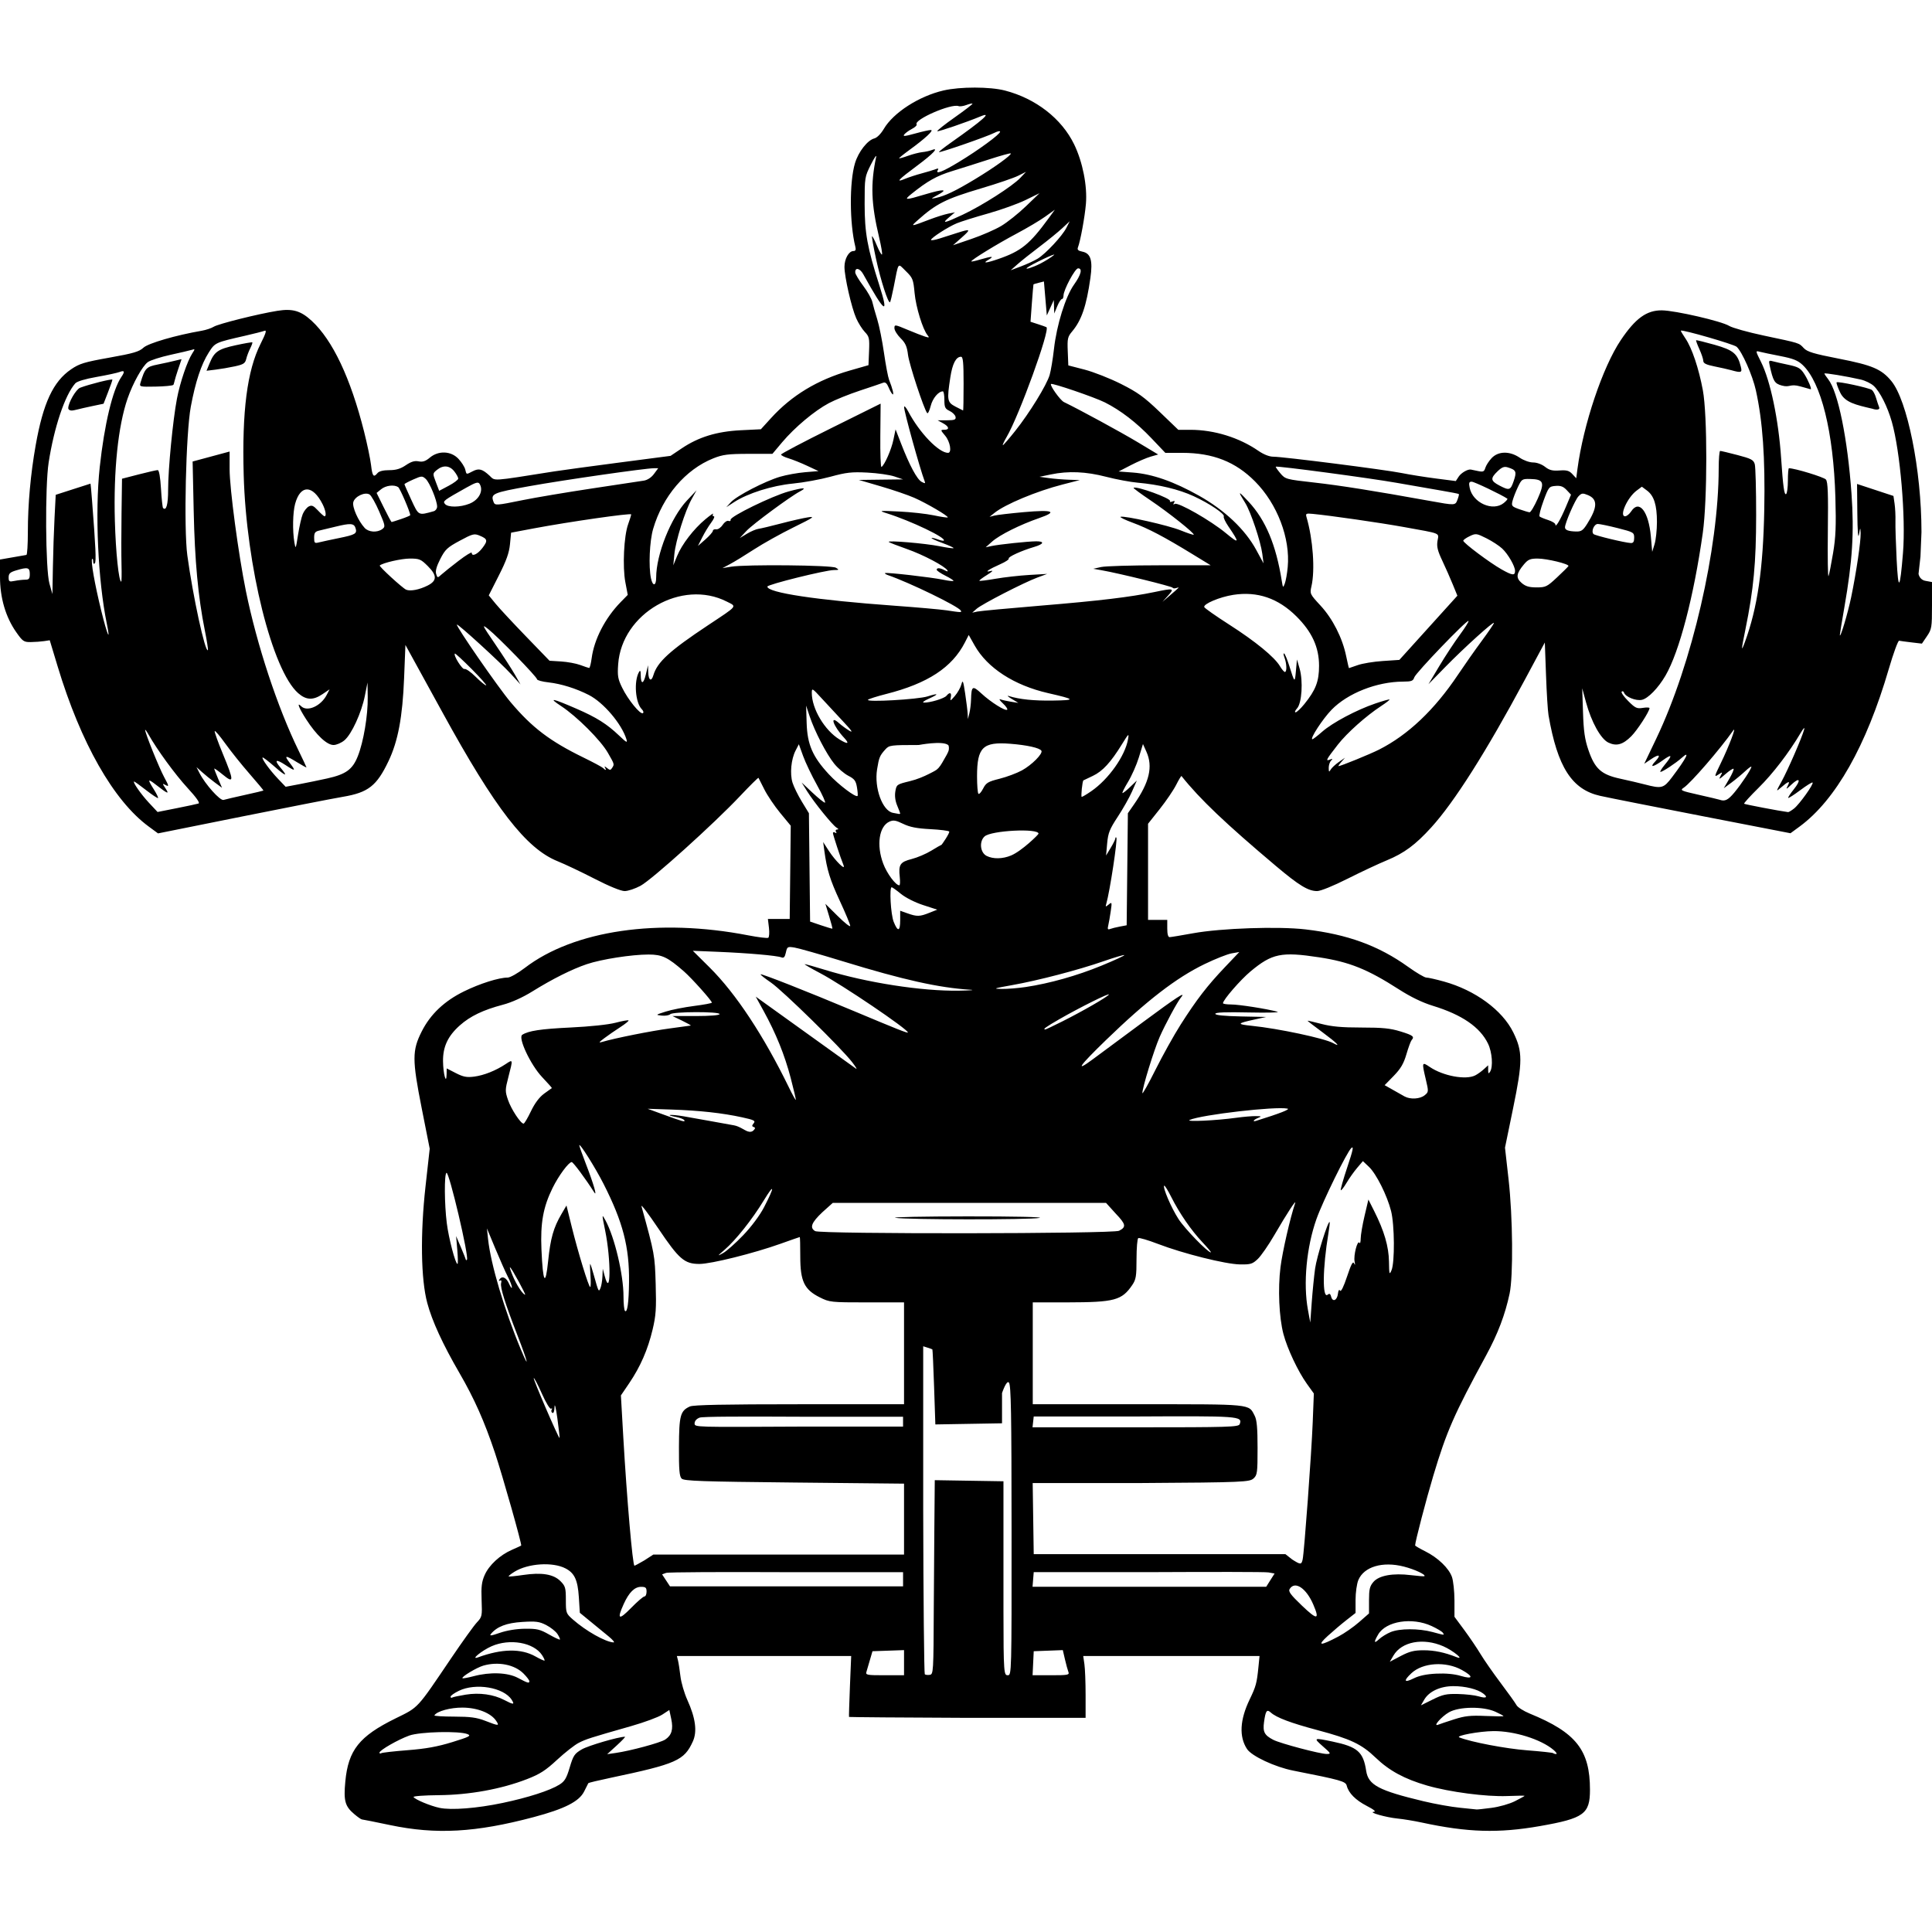<svg xmlns="http://www.w3.org/2000/svg" xmlns:xlink="http://www.w3.org/1999/xlink" width="1024" zoomAndPan="magnify" viewBox="0 0 768 768" height="1024" preserveAspectRatio="xMidYMid meet" version="1.0"><defs><clipPath id="b169b3a0f4"><path d="M 0 34.254 L 768 34.254 L 768 728 L 0 728 Z M 0 34.254 " clip-rule="nonzero"/></clipPath></defs><g clip-path="url(#b169b3a0f4)"><path fill="#000000" d="M 155.051 725.496 C 149.168 724.258 144.129 723.254 143.844 723.25 C 143.562 723.246 142.223 722.312 140.875 721.176 C 137.133 718.035 136.543 715.891 137.27 708.168 C 138.445 695.691 142.812 690.195 157.195 683.113 C 166.543 678.512 165.492 679.641 179.414 659.062 C 183.82 652.551 188.387 646.195 189.566 644.941 C 191.625 642.754 191.699 642.422 191.445 636.051 C 191.234 630.762 191.484 628.762 192.66 626.102 C 194.41 622.145 198.719 618.172 203.512 616.07 C 205.426 615.234 207.07 614.48 207.18 614.391 C 207.555 614.078 199.773 586.578 196.754 577.539 C 192.578 565.047 188.527 555.941 182.633 545.781 C 175.961 534.281 171.758 525.121 169.836 517.93 C 167.312 508.48 167.043 490.57 169.141 471.684 L 170.816 456.617 L 167.613 440.43 C 163.82 421.242 163.82 417.59 167.621 410.051 C 171.098 403.16 176.633 397.918 184.473 394.074 C 190.832 390.957 198.32 388.598 201.832 388.598 C 202.809 388.598 205.852 386.879 208.594 384.777 C 228.125 369.805 261.73 364.898 297.43 371.812 C 301.418 372.582 305 373.02 305.387 372.781 C 305.77 372.547 305.898 370.758 305.672 368.816 L 305.25 365.293 L 313.918 365.293 L 314.332 328.23 L 310.152 323.172 C 307.863 320.391 305.027 316.18 303.844 313.812 C 302.664 311.449 301.617 309.375 301.508 309.199 C 301.402 309.031 298.094 312.301 294.152 316.48 C 283.824 327.434 259.172 349.656 254.617 352.113 C 252.48 353.27 249.641 354.215 248.309 354.215 C 246.828 354.215 242.16 352.309 236.324 349.309 C 231.07 346.609 224.488 343.488 221.691 342.367 C 209.145 337.332 196.902 321.531 175.871 283.16 L 161.16 256.375 L 160.633 269.578 C 160.016 285.07 158.227 294.605 154.445 302.543 C 149.754 312.398 146.398 315.035 136.336 316.738 C 127.094 318.305 62.82 331.285 62.82 331.285 L 59.109 328.559 C 45.156 318.312 32.109 295.363 22.914 264.902 L 19.773 254.512 L 17.527 254.855 C 16.293 255.043 13.918 255.215 12.258 255.234 C 9.473 255.273 9.027 254.969 6.438 251.277 C 2.234 245.281 0 237.641 0 229.297 L 0 222.422 C 0 222.422 10.188 220.641 10.504 220.594 C 10.816 220.551 11.074 216.469 11.074 211.535 C 11.074 200.434 12.156 188.461 14.184 176.992 C 17.152 160.223 21.133 151.664 28.262 146.805 C 31.598 144.527 33.531 143.945 43.535 142.16 C 53.031 140.469 55.336 139.789 57.016 138.219 C 58.918 136.441 69.934 133.242 80.199 131.473 C 81.879 131.18 84.02 130.473 84.957 129.883 C 86.77 128.746 102.57 124.793 110.262 123.555 C 116.309 122.586 119.555 123.527 123.895 127.527 C 132.234 135.223 139.352 150.258 144.73 171.582 C 145.969 176.496 147.215 182.469 147.496 184.855 C 148.027 189.375 148.496 189.957 150.086 188.039 C 150.688 187.312 152.379 186.895 154.73 186.895 C 157.434 186.895 159.195 186.371 161.32 184.93 C 163.434 183.5 164.812 183.078 166.398 183.395 C 168.035 183.719 169.16 183.355 170.852 181.926 C 174.293 179.027 179.293 179.238 182.25 182.402 C 183.473 183.707 184.68 185.602 184.93 186.602 C 185.469 188.75 185.273 188.699 187.902 187.336 C 190.359 186.062 191.707 186.418 194.586 189.07 C 196.98 191.281 194.746 191.434 220.355 187.383 C 226.863 186.352 266.562 181.211 266.562 181.211 L 270.988 178.238 C 277.684 173.73 284.926 171.508 294.441 171.031 L 302.461 170.637 L 306.488 166.211 C 314.723 157.164 324.934 150.992 337.781 147.301 L 345.234 145.164 L 345.465 139.555 C 345.672 134.465 345.52 133.77 343.785 131.961 C 342.738 130.867 341.195 128.414 340.355 126.512 C 338.488 122.293 335.688 110.039 335.688 106.082 C 335.688 102.875 337.43 99.793 339.254 99.793 C 340.094 99.793 340.316 99.305 340.012 98.074 C 337.691 88.762 337.621 72.281 339.883 64.832 C 341.25 60.316 344.875 55.691 347.582 55.016 C 348.625 54.754 350.191 53.18 351.316 51.262 C 355.105 44.793 365.293 38.23 375.062 35.961 C 381.676 34.426 393.508 34.441 399.465 35.984 C 411.746 39.164 422.012 47.145 426.977 57.359 C 430.383 64.375 432.27 73.918 431.668 81.062 C 431.223 86.277 429.48 95.789 428.496 98.352 C 428.145 99.266 428.598 99.703 430.246 100.031 C 433.59 100.699 434.445 103.492 433.453 110.477 C 431.875 121.605 429.934 127.309 426.191 131.754 C 424.402 133.879 424.242 134.617 424.449 139.676 L 424.672 145.254 L 431.164 146.934 C 434.73 147.867 441.246 150.426 445.621 152.629 C 452.262 155.969 454.832 157.832 460.996 163.742 L 468.391 170.855 L 473.262 170.855 C 482.711 170.879 492.559 173.93 500.211 179.199 C 502.348 180.672 504.57 181.547 506.184 181.547 C 510.047 181.547 550.633 186.715 557.188 188.039 C 560.336 188.676 566.469 189.652 570.809 190.211 L 578.703 191.227 L 579.852 189.469 C 580.844 187.965 583.457 186.438 584.684 186.656 C 584.891 186.695 586.152 186.953 587.48 187.238 C 589.566 187.68 589.977 187.508 590.438 185.984 C 590.73 185.016 591.852 183.273 592.934 182.117 C 595.574 179.305 600.109 179.223 604.086 181.926 C 605.691 183.02 607.996 183.836 609.441 183.836 C 610.914 183.836 612.891 184.559 614.16 185.555 C 615.871 186.902 617.125 187.223 619.902 187.023 C 622.781 186.816 623.762 187.086 625.02 188.438 L 626.578 190.109 L 627.066 186.406 C 629.422 168.719 637.098 145.895 644.301 135.184 C 650.125 126.52 654.578 123.301 660.652 123.371 C 665.961 123.438 684.301 127.664 687.355 129.539 C 688.645 130.332 694.863 132.07 701.164 133.402 C 715.711 136.484 715.043 136.27 717.035 138.387 C 718.426 139.859 720.93 140.617 730.953 142.574 C 744.273 145.172 747.938 146.73 751.855 151.488 C 758.125 159.102 763.816 186.57 763.816 211.523 L 763.414 221.273 L 762.648 228.113 C 762.648 228.113 762.984 230.434 765.324 230.879 L 767.996 231.375 L 767.996 240.664 C 767.996 249.43 767.883 250.117 765.996 252.898 L 763.992 255.848 L 759.855 255.359 C 757.578 255.09 755.363 254.793 754.934 254.695 C 754.508 254.594 752.652 259.668 750.809 265.969 C 741.898 296.48 729.684 318.055 715.379 328.559 L 711.742 331.227 C 711.742 331.227 643.742 318.074 636.098 316.367 C 624.84 313.848 619.121 304.938 615.559 284.309 C 615.266 282.625 614.816 275.438 614.566 268.324 L 614.09 255.402 L 606.133 270.234 C 590.781 298.848 578.102 318.848 568.938 328.926 C 562.656 335.832 558.18 339.141 551.316 341.977 C 548.027 343.332 540.98 346.637 535.641 349.324 C 529.988 352.176 524.949 354.215 523.582 354.215 C 520.031 354.215 516.395 352 507.16 344.215 C 487.254 327.43 476.996 317.715 469.664 308.488 C 469.551 308.344 468.586 309.93 467.527 312.027 C 466.469 314.117 463.523 318.445 460.988 321.637 L 456.367 327.453 L 456.367 365.676 L 464.004 365.676 L 464.004 369.113 C 464.004 371.367 464.332 372.547 464.961 372.527 C 465.488 372.516 469.695 371.816 474.316 370.977 C 485.383 368.969 508.137 368.188 518.945 369.449 C 535.633 371.398 548.008 375.914 559.754 384.34 C 563.016 386.68 566.27 388.598 566.988 388.598 C 567.707 388.598 570.859 389.309 573.992 390.18 C 586.387 393.617 597.195 401.531 601.543 410.371 C 605.312 418.035 605.309 421.961 601.48 440.551 L 598.258 456.215 L 599.68 468.82 C 601.367 483.742 601.574 507.312 600.082 514.277 C 598.289 522.652 595.41 530.23 590.789 538.727 C 577.977 562.281 575.051 568.953 569.73 586.723 C 566.879 596.242 562.535 612.906 562.535 614.32 C 562.535 614.512 564.34 615.566 566.543 616.668 C 571.617 619.199 575.992 623.414 577.191 626.926 C 577.703 628.426 578.16 632.582 578.172 636.172 L 578.172 642.695 L 582.109 648.016 C 584.266 650.941 587.164 655.227 588.551 657.535 C 589.938 659.844 593.527 665 596.531 668.996 C 599.539 672.992 602.371 676.949 602.824 677.805 C 603.281 678.66 605.66 680.18 608.109 681.18 C 626.52 688.707 632.039 695.703 632.039 711.473 C 632.039 721.086 629.641 722.828 612.129 725.898 C 595.645 728.789 583.406 728.43 565.094 724.469 C 562.098 723.824 557.801 723.117 555.547 722.898 C 550.973 722.445 543.73 720.402 546.113 720.223 C 547.121 720.148 546.18 719.363 543.324 717.883 C 538.871 715.582 536.082 712.773 535.352 709.855 C 534.914 708.105 533.113 707.602 514.035 703.836 C 506.793 702.406 497.559 698.082 495.711 695.262 C 492.492 690.352 492.852 683.656 496.773 675.527 C 499.27 670.355 499.605 669.094 500.246 662.691 L 500.684 658.297 L 430.598 658.297 L 431.07 661.547 C 431.332 663.332 431.543 668.871 431.543 673.867 L 431.543 682.871 L 384.586 682.871 C 358.762 682.785 337.574 682.586 337.5 682.512 C 337.43 682.426 337.598 676.949 337.863 670.332 L 338.359 658.297 L 269.07 658.297 L 269.512 660.047 C 269.75 661.012 270.191 663.836 270.484 666.328 C 270.773 668.828 272.016 673.074 273.238 675.773 C 276.492 682.945 277.203 688.301 275.426 692.23 C 271.984 699.828 268.957 701.172 242.656 706.723 C 237.914 707.723 233.957 708.672 233.875 708.824 C 233.789 708.977 233.031 710.48 232.195 712.156 C 230.199 716.133 224.418 719.066 212.137 722.332 C 189.094 728.457 173.355 729.34 155.051 725.496 Z M 199.793 716.699 C 209.898 714.574 218.535 711.793 222.309 709.457 C 224.465 708.125 225.168 706.957 226.473 702.574 C 227.887 697.828 228.375 697.102 231.27 695.406 C 233.812 693.918 245.883 690.387 248.434 690.387 C 248.723 690.387 247.25 691.945 245.156 693.855 L 241.359 697.316 L 244.797 696.82 C 250.664 695.973 262.496 692.773 264.418 691.512 C 267.008 689.809 267.711 687.422 266.824 683.281 L 266.066 679.746 L 263.266 681.578 C 261.715 682.594 256.16 684.648 250.906 686.148 C 234.363 690.867 233.027 691.301 230.039 692.816 C 228.438 693.629 224.578 696.652 221.469 699.531 C 216.871 703.797 214.641 705.23 209.492 707.227 C 199.25 711.203 186.586 713.508 174.414 713.605 C 168.684 713.652 164.172 713.988 164.391 714.348 C 165.004 715.348 171.098 717.891 174.734 718.656 C 179.387 719.637 189.598 718.844 199.793 716.699 Z M 592.871 718.656 C 595.996 718.25 600.051 717.094 602.23 715.988 C 604.344 714.918 606.07 713.965 606.07 713.867 C 606.07 713.766 602.934 713.809 599.098 713.957 C 590.797 714.277 576.238 712.371 567.27 709.777 C 558.348 707.199 552.25 703.898 546.871 698.73 C 541.207 693.293 536.926 691.266 523.648 687.73 C 513.062 684.91 507.391 682.77 505.168 680.762 C 503.578 679.324 503.098 680.012 502.469 684.582 C 501.938 688.469 502.629 689.785 506.176 691.617 C 508.938 693.047 524.855 697.258 527.402 697.234 C 529.188 697.215 529.082 697.02 525.871 694.207 C 521.984 690.801 522.16 690.715 529.66 692.289 C 539.66 694.391 541.918 696.363 543.074 703.934 C 543.934 709.578 548.062 711.762 565.859 716.02 C 570.418 717.113 576.949 718.277 580.371 718.609 C 583.793 718.941 586.77 719.246 586.977 719.289 C 587.184 719.336 589.84 719.051 592.871 718.656 Z M 162.047 695.727 C 169.281 695.164 173.926 694.324 179.75 692.527 C 186.625 690.406 187.41 689.992 185.863 689.348 C 182.629 688.004 166.961 688.383 162.688 689.914 C 158.281 691.492 150.848 695.75 150.848 696.707 C 150.848 697.066 151.164 697.156 151.543 696.918 C 151.926 696.684 156.656 696.148 162.047 695.727 Z M 617.527 695.598 C 612.531 691.383 601.918 688.059 593.621 688.141 C 588.07 688.195 578.438 689.977 580.102 690.641 C 584.754 692.496 598.578 695.125 607.012 695.773 C 612.539 696.199 617.223 696.707 617.422 696.906 C 617.621 697.102 618.156 697.258 618.613 697.242 C 619.062 697.227 618.582 696.484 617.527 695.598 Z M 197.25 684.086 C 195.18 680.965 189.855 678.852 183.93 678.797 C 179.07 678.754 173.695 680.219 172.68 681.883 C 172.516 682.148 176.047 682.371 180.523 682.379 C 186.984 682.395 189.52 682.738 192.859 684.039 C 198.27 686.148 198.617 686.145 197.25 684.086 Z M 578.047 683.465 C 582.309 682.102 584.562 681.859 590.461 682.121 C 594.422 682.297 597.668 682.32 597.668 682.176 C 597.668 682.027 596.211 681.242 594.422 680.434 C 589.605 678.246 579.988 678.367 575.984 680.66 C 572.953 682.398 569.367 686.539 571.715 685.59 C 572.34 685.336 575.191 684.379 578.047 683.465 Z M 579.629 673.395 C 582.613 673.465 586.25 673.875 587.688 674.305 C 590.809 675.238 591.629 674.758 589.598 673.203 C 587.32 671.465 582.441 670.258 577.711 670.27 C 572.539 670.281 568.082 672.348 566.172 675.617 L 564.84 677.895 L 569.516 675.582 C 573.527 673.586 574.953 673.285 579.629 673.395 Z M 203.398 675.68 C 200.242 670.762 189.117 668.875 182.41 672.121 C 180.594 673 179.109 674.043 179.109 674.457 C 179.109 674.863 179.391 675.02 179.734 674.809 C 180.086 674.594 182.516 674.074 185.152 673.648 C 190.598 672.766 196.195 673.547 200.457 675.777 C 204.148 677.711 204.688 677.691 203.398 675.68 Z M 210.426 668.293 C 210.426 667.902 209.383 666.539 208.105 665.258 C 204.543 661.684 198.055 660.414 192.156 662.102 C 189.477 662.871 183.312 666.594 183.844 667.113 C 184.012 667.277 186.023 666.91 188.312 666.305 C 194.855 664.574 201.816 664.832 205.875 666.984 C 209.82 669.082 210.426 669.254 210.426 668.293 Z M 570.977 665.297 C 574.727 665.121 578.156 665.441 580.773 666.223 C 585.625 667.664 585.816 666.465 581.148 663.859 C 574.773 660.305 565.605 660.883 561.078 665.113 C 557.762 668.207 558.145 669.086 561.961 667.184 C 564.156 666.09 567.078 665.48 570.977 665.297 Z M 359.367 660.941 L 359.367 655.945 L 346.824 656.387 C 346.824 656.387 344.688 663.738 344.441 664.516 C 344.023 665.84 344.523 665.938 351.676 665.938 L 359.367 665.938 Z M 371.195 638.816 C 371.258 624.109 371.586 588.391 371.586 588.391 L 398.891 588.832 L 398.891 640.344 C 398.891 665.426 399.113 665.938 400.609 665.938 C 402.121 665.938 402.141 665.434 402.113 608.445 C 402.094 561.602 401.902 550.699 401.07 549.602 C 400.133 548.367 398.32 553.766 398.32 553.766 L 398.32 565.781 L 371.816 566.234 L 371.32 551.395 C 371.043 543.234 370.738 536.492 370.633 536.406 C 370.523 536.316 369.652 536 368.691 535.703 L 366.988 535.168 L 366.988 600.117 C 367.051 635.836 367.359 665.277 367.613 665.535 C 367.871 665.797 368.762 665.898 369.586 665.777 C 371.043 665.562 371.09 664.77 371.195 638.816 Z M 424.699 664.602 C 424.414 663.867 423.801 661.621 423.332 659.605 L 422.484 655.945 L 410.922 656.387 L 410.465 665.938 L 417.84 665.938 C 424.555 665.938 425.172 665.812 424.699 664.602 Z M 215.48 657.945 C 212.176 652.902 202.637 651.219 195.395 654.41 C 191.543 656.105 186.801 660.004 190.023 658.824 C 199.52 655.359 207.137 655.246 212.84 658.457 C 214.664 659.484 216.285 660.227 216.453 660.102 C 216.613 659.98 216.176 659.008 215.48 657.945 Z M 565.926 656.008 C 570.164 656.008 574.238 656.852 578.957 658.719 C 582.492 660.117 577.652 656.129 573.746 654.426 C 565.75 650.938 557.164 652.547 553.902 658.129 L 552.469 660.582 L 556.812 658.289 C 560.297 656.465 562.113 656.008 565.926 656.008 Z M 532.027 650.543 C 534.367 649.312 538.062 646.746 540.238 644.836 L 544.203 641.367 L 544.203 636.125 C 544.203 631.758 544.496 630.543 545.961 628.836 C 548.176 626.262 553.723 625.258 560.879 626.148 C 563.68 626.496 566.086 626.676 566.23 626.555 C 566.914 625.969 562.391 623.852 558.059 622.742 C 549.609 620.574 542.184 622.777 539.957 628.113 C 539.352 629.562 538.855 633.094 538.855 635.957 L 538.855 641.176 L 535.23 644.012 C 533.234 645.57 529.879 648.418 527.781 650.328 C 523.398 654.328 524.711 654.395 532.027 650.543 Z M 241.91 650.469 L 230.492 641.109 L 230.102 634.918 C 229.656 628.059 228.391 625.324 224.785 623.457 C 219.676 620.816 209.918 621.453 204.52 624.789 C 203.102 625.664 202.062 626.5 202.199 626.637 C 202.344 626.781 204.926 626.527 207.949 626.078 C 215.328 624.984 220.016 625.754 222.77 628.508 C 224.734 630.477 224.938 631.168 224.938 636.004 C 224.938 641.184 225.016 641.398 227.75 643.797 C 232.961 648.371 240.648 652.707 243.91 652.891 C 244.477 652.922 243.574 651.836 241.91 650.469 Z M 552.781 648.785 C 556.348 647.297 563.941 647.277 569.41 648.746 C 574.465 650.105 574.203 650.082 573.562 649.055 C 573.273 648.586 571.281 647.387 569.125 646.387 C 561.328 642.762 550.957 644.395 547.832 649.75 C 546.016 652.867 546.148 653.535 548.223 651.59 C 549.176 650.695 551.223 649.438 552.781 648.785 Z M 221.594 649.543 C 220.898 648.488 218.887 646.891 217.125 645.988 C 214.371 644.586 213.039 644.406 207.629 644.746 C 201.383 645.133 197.57 646.582 195.148 649.512 C 194.438 650.375 195.258 650.27 198.695 649.078 C 201.445 648.121 205.277 647.488 208.637 647.449 C 213.398 647.391 214.633 647.68 218.188 649.695 C 220.43 650.973 222.395 651.898 222.562 651.742 C 222.723 651.594 222.289 650.602 221.594 649.543 Z M 256.176 634.613 C 256.637 634.613 257.016 633.758 257.016 632.703 C 257.016 631.113 256.648 630.793 254.855 630.793 C 252.25 630.793 250.035 632.984 247.914 637.668 C 245.152 643.766 245.961 644.199 250.832 639.219 C 253.309 636.688 255.711 634.613 256.176 634.613 Z M 522.047 637.816 C 519.23 631.266 514.75 628.316 512.668 631.633 C 512.047 632.617 513 633.918 517.547 638.266 C 523.648 644.098 524.707 643.996 522.047 637.816 Z M 358.984 627.738 L 358.984 624.965 L 312.668 624.965 C 287.188 624.855 265.641 624.934 264.77 625.254 L 263.195 625.836 L 266.344 630.609 L 358.984 630.609 Z M 505.008 628.113 L 506.672 625.5 L 504.242 625.062 C 502.906 624.82 481.367 624.836 456.367 624.953 L 410.922 624.953 L 410.449 630.762 L 503.34 630.762 Z M 256.117 620.289 L 259.691 617.973 L 359.367 617.973 L 359.367 589.773 L 315.723 589.328 C 278.816 588.957 271.91 588.719 270.965 587.77 C 270.07 586.879 269.855 584.277 269.895 575.125 C 269.949 562.633 270.434 560.82 274.25 559.09 C 275.637 558.461 287.973 558.211 317.777 558.211 L 359.367 558.211 L 359.367 517.719 L 344.625 517.719 C 330.281 517.719 329.77 517.664 325.895 515.73 C 319.719 512.648 318.121 509.32 318.121 499.504 C 318.121 495.23 318.035 491.742 317.93 491.742 C 317.824 491.742 314.414 492.93 310.352 494.383 C 299.676 498.203 282.68 502.438 278.043 502.438 C 272.07 502.438 269.918 500.57 261.668 488.301 C 257.711 482.418 254.711 478.461 255 479.516 C 260.234 498.504 260.301 498.859 260.645 510.461 C 260.934 520.199 260.754 522.922 259.406 528.574 C 257.516 536.52 254.543 543.32 250.098 549.875 L 246.82 554.703 L 247.762 571.168 C 249.172 595.672 251.488 622.391 252.207 622.391 C 252.387 622.391 254.152 621.441 256.117 620.289 Z M 517.824 619.906 C 518.449 617.078 521.336 577.809 521.824 565.438 L 522.273 553.941 L 519.52 550.105 C 515.996 545.191 511.75 536.191 510.191 530.324 C 508.449 523.754 507.941 512.246 509.016 503.711 C 509.789 497.562 512.898 483.988 514.812 478.371 C 515.512 476.324 511.746 482.066 506.562 490.977 C 504.242 494.973 501.277 499.242 499.988 500.465 C 497.871 502.473 497.148 502.695 492.848 502.621 C 487.125 502.52 470.336 498.32 460.309 494.477 C 456.383 492.973 452.863 491.93 452.48 492.168 C 452.098 492.406 451.785 496.133 451.785 500.457 C 451.785 507.355 451.574 508.633 450.066 510.848 C 445.953 516.895 443.039 517.68 424.48 517.711 L 410.539 517.711 L 410.539 558.211 L 452.379 558.211 C 498.277 558.211 496.293 558.008 498.766 562.801 C 499.617 564.453 499.902 567.699 499.902 575.629 C 499.902 585.449 499.785 586.355 498.301 587.703 C 496.77 589.09 494.711 589.297 453.594 589.531 L 410.508 589.531 L 410.922 617.805 L 510.98 617.805 L 513.652 619.906 C 516.98 622.039 517.348 622.039 517.824 619.906 Z M 221.57 563.895 C 221 559.715 220.492 557.605 220.445 559.211 C 220.395 560.969 220.047 561.934 219.574 561.641 C 219.148 561.375 219.035 560.785 219.316 560.336 C 219.602 559.879 219.48 559.719 219.055 559.984 C 218.625 560.254 217.016 557.609 215.391 553.961 C 213.801 550.395 212.352 547.629 212.168 547.812 C 211.84 548.141 222.09 571.926 222.441 571.633 C 222.531 571.559 222.137 568.074 221.57 563.895 Z M 358.977 565.086 L 358.977 563.176 L 319.527 563.176 C 294.984 563.055 279.32 563.066 278.09 563.535 C 276.863 564.004 276.113 564.871 276.113 565.836 C 276.113 567.387 276.332 567.297 317.539 567.098 L 358.977 567.098 Z M 492.793 566.125 C 494.035 562.879 492.586 562.871 450.676 563.078 L 410.922 563.078 L 410.441 567.379 L 451.371 567.379 C 488.66 567.379 492.355 567.266 492.793 566.125 Z M 205.934 531.426 C 200.723 517.988 198.762 511.742 199.207 510.031 C 199.445 509.109 199.281 508.73 198.777 509.047 C 198.305 509.344 198.188 509.184 198.512 508.664 C 199.516 507.043 201.25 507.762 202.344 510.27 C 202.941 511.637 203.457 512.309 203.492 511.766 C 203.523 511.223 202.809 509.336 201.895 507.562 C 200.98 505.793 198.738 500.734 196.898 496.324 L 193.562 488.301 L 194.004 492.504 C 195.074 502.574 200.488 520.773 207.133 536.633 C 210.609 544.934 209.781 541.34 205.934 531.426 Z M 522.773 504.277 C 523.422 499.578 527.934 485.141 528.555 485.781 C 528.676 485.906 528.457 487.906 528.074 490.211 C 525.746 504.129 525.605 516.453 527.773 514.66 C 528.488 514.07 528.852 514.285 529.164 515.488 C 529.754 517.734 531.543 516.922 531.852 514.277 C 532.02 512.871 532.32 512.445 532.699 513.059 C 533.066 513.645 534.129 511.492 535.48 507.426 C 537.125 502.484 537.82 501.184 538.277 502.215 C 538.676 503.125 538.746 502.863 538.469 501.449 C 537.996 499.043 539.617 492.777 540.387 494.023 C 540.66 494.477 540.891 493.711 540.898 492.336 C 540.906 490.953 541.59 486.902 542.434 483.336 L 543.961 476.844 L 546.266 481.426 C 550.254 489.348 552.043 495.484 552.141 501.527 C 552.219 506.602 552.305 506.914 553.141 504.965 C 554.48 501.848 554.371 486.898 552.973 481.395 C 551.395 475.191 547.113 466.633 544.188 463.852 L 541.773 461.562 L 539.5 464.234 C 538.246 465.703 536.348 468.387 535.273 470.195 C 534.203 472 533.168 473.32 532.977 473.129 C 532.785 472.938 533.953 468.812 535.574 463.961 C 537.832 457.207 538.207 455.418 537.176 456.352 C 535.434 457.93 525.801 477.543 523.301 484.621 C 519.34 495.82 517.992 510.23 519.93 520.711 L 520.855 525.738 L 521.434 517.719 C 521.758 513.309 522.359 507.258 522.773 504.277 Z M 250.051 509.602 C 250.207 495.699 247.633 485.773 239.887 470.539 C 236.602 464.082 230.289 454.059 230.285 455.289 C 230.281 455.617 231.461 458.941 232.902 462.676 C 235.984 470.645 237.562 476.117 236.148 473.895 C 232.781 468.59 227.84 461.941 227.266 461.941 C 226.059 461.941 222.059 467.359 219.66 472.234 C 215.918 479.844 214.781 486.109 215.238 496.707 C 215.812 510 216.828 511.727 217.902 501.23 C 218.82 492.254 220.02 488.027 223.172 482.633 L 225.184 479.203 L 227.25 487.578 C 229.766 497.762 234.004 511.605 234.605 511.605 C 234.852 511.605 234.906 509.543 234.723 507.02 C 234.539 504.5 234.484 502.438 234.605 502.438 C 234.73 502.438 235.371 504.414 236.043 506.828 C 237.938 513.637 237.992 513.754 238.715 511.988 C 239.062 511.148 239.402 509.082 239.473 507.402 L 239.609 504.348 L 240.367 507.211 C 242.816 516.441 242.969 500.934 240.543 489.066 C 239.203 482.535 239.211 482.402 240.711 485.168 C 244.344 491.887 247.852 506.715 247.852 515.379 C 247.852 518.207 248.113 520.781 248.426 521.094 C 249.367 522.039 249.957 517.832 250.051 509.602 Z M 206.227 509.504 C 202.578 502.828 201.68 501.922 203.797 507.098 C 205.258 510.672 207.875 514.66 208.754 514.66 C 208.914 514.66 207.773 512.34 206.227 509.504 Z M 181.785 496.898 L 181.309 491.359 L 183.266 495.941 C 184.336 498.465 185.215 500.672 185.219 500.848 C 185.223 501.023 185.395 500.984 185.609 500.77 C 186.566 499.816 178.508 465.574 177.477 466.215 C 176.574 466.773 176.648 478.598 177.605 486.215 C 178.359 492.246 181.035 502.438 181.859 502.438 C 182.082 502.438 182.043 499.945 181.785 496.898 Z M 295.473 490.977 C 298.746 487.555 302.059 483.098 303.715 479.898 C 308.035 471.562 307.973 470.043 303.594 477.223 C 298.988 484.773 292.504 492.934 288.035 496.805 C 285.059 499.383 285.023 499.445 287.445 498.113 C 288.852 497.34 292.461 494.125 295.473 490.977 Z M 478.012 493.84 C 473.48 489.027 468.91 482.402 465.586 475.809 C 464.242 473.145 462.98 471.121 462.785 471.316 C 462.105 471.996 465.59 480.137 468.48 484.598 C 471.008 488.496 480.09 497.852 481.344 497.852 C 481.594 497.852 480.094 496.047 478.012 493.84 Z M 444.848 489.25 C 447.793 487.746 447.578 486.668 443.488 482.391 L 439.664 478.164 L 331.043 478.164 L 326.875 481.906 C 322.543 486.004 321.766 488.059 324.039 489.387 C 326.133 490.609 442.453 490.473 444.848 489.25 Z M 296.98 449.664 C 298.086 450.086 298.957 449.961 299.574 449.297 C 300.309 448.516 300.309 448.242 299.574 447.992 C 298.848 447.746 298.855 447.43 299.598 446.523 C 300.422 445.527 299.789 445.203 295.016 444.156 C 287.195 442.445 278.016 441.43 266.969 441.07 L 257.453 440.758 L 263.148 442.844 C 271.352 445.844 272.555 446.18 272.02 445.305 C 271.758 444.883 270.309 444.312 268.785 444.027 C 263.914 443.113 266.449 442.867 271.734 443.746 C 274.812 444.258 289.668 446.965 291.77 447.336 C 293.871 447.707 295.977 449.285 296.98 449.664 Z M 211.035 441.781 C 212.57 438.57 214.375 436.152 216.293 434.742 C 217.898 433.562 219.285 432.559 219.379 432.52 C 219.469 432.477 217.727 430.52 215.496 428.156 C 210.922 423.32 205.828 412.496 207.594 411.355 C 210.074 409.754 214.945 409.016 226.848 408.445 C 234.516 408.078 241.812 407.312 244.676 406.559 C 247.332 405.859 249.668 405.438 249.852 405.625 C 250.043 405.82 248.555 407.031 246.547 408.324 C 244.527 409.621 241.688 411.59 240.215 412.703 C 237.98 414.387 237.855 414.637 239.418 414.168 C 244.324 412.707 258.98 409.777 266.184 408.828 C 270.59 408.246 274.379 407.727 274.586 407.676 C 274.789 407.621 273.246 406.75 271.148 405.734 L 267.328 403.895 L 276.684 403.895 C 282.406 403.887 286.043 403.578 286.043 403.113 C 286.043 402.051 267.496 402.105 266.434 403.168 C 265.984 403.617 264.449 403.867 263.035 403.719 C 260.523 403.449 260.559 403.418 264.656 402.113 C 266.961 401.379 272.035 400.379 275.922 399.883 C 279.809 399.387 282.98 398.797 282.977 398.566 C 282.969 397.789 274.996 388.879 271.91 386.176 C 265.441 380.504 263.18 379.434 257.797 379.438 C 251.066 379.441 239.082 381.312 233.285 383.266 C 227.379 385.254 219.621 389.137 211.609 394.113 C 207.758 396.504 203.391 398.477 199.914 399.391 C 192.117 401.445 186.934 403.918 182.801 407.598 C 178.035 411.832 176.039 416.102 176.109 421.887 C 176.168 426.852 177.43 431.48 177.527 427.098 L 177.582 424.711 L 181.211 426.578 C 184.152 428.082 185.527 428.348 188.465 427.977 C 192.363 427.477 197.09 425.59 201.07 422.949 C 203.961 421.027 203.949 420.961 202.109 428.066 C 200.773 433.215 200.758 433.758 201.941 437.242 C 203.164 440.855 206.973 446.664 208.125 446.664 C 208.449 446.664 209.754 444.461 211.035 441.781 Z M 491.504 444.324 C 494.234 443.945 497.672 443.652 499.141 443.668 C 501.508 443.695 501.613 443.781 500.094 444.395 C 498.301 445.117 497.672 446.074 499.332 445.555 C 508.824 442.586 513.02 440.953 511.789 440.695 C 507.098 439.707 477.707 443.105 472.941 445.18 C 471.012 446.023 483.418 445.445 491.504 444.324 Z M 314.301 428.465 C 311.902 419.32 308.438 410.754 303.48 401.746 L 300.414 396.176 C 300.414 396.176 339.637 424.316 340.254 424.789 C 340.879 425.266 340.195 424.109 338.734 422.215 C 334.383 416.566 311.141 393.789 306.441 390.566 C 304.043 388.926 302.203 387.461 302.355 387.305 C 302.695 386.965 320.703 394.055 339.379 401.891 C 356.57 409.105 360.895 410.824 360.895 410.426 C 360.895 409.133 334.672 391.391 326.141 386.91 C 322.359 384.922 319.555 383.285 319.906 383.273 C 320.266 383.258 323.871 384.273 327.93 385.523 C 344.441 390.625 366.453 394.051 381.164 393.809 C 385.77 393.73 387.816 393.562 385.715 393.434 C 373.145 392.648 359.148 389.527 335.047 382.133 C 326.086 379.383 317.441 376.926 315.844 376.672 C 313.055 376.227 312.91 376.305 312.398 378.633 C 311.992 380.488 311.57 380.945 310.605 380.566 C 308.805 379.859 297.285 378.855 285.5 378.367 L 275.41 377.953 L 282.117 384.609 C 292.52 394.945 303.574 411.688 313.629 432.312 C 315.004 435.133 316.227 437.348 316.34 437.234 C 316.457 437.121 315.539 433.172 314.301 428.465 Z M 566.309 435.395 C 567.922 434.086 567.93 433.957 566.781 429.09 C 565.148 422.16 565.203 421.996 568.379 424.148 C 573.668 427.73 582.711 429.402 586.457 427.469 C 587.375 426.996 588.895 425.902 589.84 425.039 L 591.566 423.473 L 591.566 425.332 C 591.574 426.805 591.734 426.949 592.324 426.035 C 593.578 424.082 593.164 418.277 591.52 414.879 C 588.332 408.285 581.172 403.371 569.562 399.812 C 565.375 398.527 560.801 396.312 556.098 393.297 C 543.547 385.242 536.453 382.391 524.344 380.543 C 509.359 378.258 505.672 379.008 497.094 386.16 C 493.102 389.488 486.156 397.504 486.156 398.789 C 486.156 399.062 487.613 399.289 489.402 399.293 C 492.57 399.297 503.508 401.016 507.77 402.172 C 508.953 402.496 503.883 402.633 496.504 402.473 C 487.203 402.266 483.102 402.426 483.102 403.008 C 483.102 403.547 486.59 403.906 493.219 404.047 L 503.34 404.258 L 498.758 405.262 C 491.602 406.82 491.473 407.156 497.719 407.789 C 508.105 408.84 526.547 412.762 529.961 414.656 C 533.359 416.543 531.418 414.566 525.828 410.434 C 522.488 407.965 519.762 405.863 519.762 405.766 C 519.762 405.664 522.23 406.227 525.246 407.016 C 529.34 408.09 533.395 408.461 541.211 408.461 C 549.59 408.461 552.691 408.773 556.723 410.02 C 561.727 411.562 562.371 412.062 561.137 413.465 C 560.785 413.863 559.859 416.391 559.074 419.074 C 557.973 422.832 556.812 424.805 554.035 427.668 L 550.414 431.375 C 550.414 431.375 557.492 435.395 558.336 435.852 C 560.641 437.113 564.461 436.891 566.309 435.395 Z M 469.312 407.316 C 475.645 397.367 479.883 391.867 486.91 384.473 L 492.648 378.441 L 489.594 378.977 C 487.914 379.27 483.078 381.184 478.848 383.234 C 467.578 388.691 455.934 397.668 439.68 413.406 C 428.949 423.797 427.094 426.496 434.371 421.105 L 454.457 406.23 C 467.719 396.406 471.66 393.84 469.512 396.43 C 468.023 398.223 463.207 407.141 460.973 412.234 C 458.715 417.387 454.039 432.574 454.113 434.523 C 454.137 435.109 456.473 430.938 459.309 425.27 C 462.141 419.602 466.641 411.516 469.312 407.316 Z M 422.203 406.07 C 430.367 401.973 440.191 396.316 440.777 395.367 C 441.34 394.457 429.125 400.531 421.043 405.184 C 415.664 408.277 414.375 409.227 415.52 409.227 C 415.742 409.227 418.75 407.805 422.203 406.07 Z M 407.723 392.355 C 417.262 390.926 428.176 387.848 437.875 383.859 C 443.039 381.734 447.117 379.855 446.934 379.672 C 446.758 379.496 443.047 380.586 438.691 382.102 C 428.746 385.566 412.586 389.789 402.137 391.637 C 395.004 392.898 394.57 393.066 398.176 393.121 C 400.402 393.152 404.695 392.809 407.723 392.355 Z M 329.578 364.156 L 328.102 359.281 L 333.047 364.18 C 335.758 366.867 337.98 368.617 337.98 368.059 C 337.98 367.504 336.125 363.039 333.855 358.148 C 329.906 349.641 328.715 345.773 327.684 338.172 L 327.219 334.734 L 329.434 338.172 C 332.059 342.234 336.336 346.414 335.305 343.902 C 334.129 341.035 331.105 331.859 331.105 331.148 C 331.105 330.762 331.5 330.688 331.984 330.988 C 332.531 331.328 332.668 331.195 332.328 330.645 C 332.023 330.156 332.219 329.758 332.777 329.742 C 333.449 329.727 333.367 329.48 332.543 328.996 C 330.973 328.074 323.621 318.992 320.809 314.484 L 318.664 311.047 L 322.926 315.059 C 325.277 317.266 327.523 319.07 327.93 319.07 C 328.332 319.07 326.934 315.957 324.812 312.156 C 322.691 308.355 320.191 303.133 319.258 300.543 L 317.555 295.844 L 316.273 298.328 C 314.484 301.781 313.93 307.578 315.043 311.133 C 315.555 312.766 317.227 316.168 318.762 318.688 L 321.559 323.273 L 322.023 366.34 L 326.379 367.816 C 328.77 368.625 330.801 369.23 330.891 369.16 C 330.984 369.09 330.395 366.836 329.578 364.156 Z M 357.84 365.77 L 357.84 362.039 L 360.703 363.055 C 364.492 364.406 365.613 364.383 369.387 362.871 L 372.57 361.605 L 366.949 359.777 C 363.711 358.723 359.973 356.832 358.121 355.316 C 356.359 353.871 354.707 352.688 354.461 352.688 C 353.469 352.688 354.09 363.52 355.25 366.426 C 356.891 370.535 357.84 370.297 357.84 365.77 Z M 445.188 368.32 L 447.867 367.816 L 448.348 323.273 L 450.859 319.652 C 456.926 310.918 458.367 304.723 455.719 298.824 L 454.344 295.766 L 452.703 301.117 C 451.801 304.059 449.852 308.441 448.387 310.855 C 446.918 313.27 445.949 315.25 446.23 315.25 C 446.516 315.25 447.914 314.133 449.324 312.766 L 451.906 310.285 L 450.012 314.609 C 448.965 316.992 446.406 321.516 444.328 324.672 C 441.102 329.574 440.488 331.105 440.113 335.246 L 439.68 340.082 L 441.527 337.023 C 442.543 335.344 443.371 333.656 443.375 333.266 C 443.379 332.883 443.551 332.738 443.766 332.953 C 444.336 333.527 441.188 354.332 439.785 359.176 C 439.383 360.566 439.465 360.594 440.719 359.555 C 442.016 358.48 442.059 358.625 441.535 362.238 C 441.23 364.34 440.785 366.891 440.543 367.898 C 440.188 369.367 440.352 369.648 441.305 369.281 C 441.969 369.027 443.711 368.594 445.188 368.32 Z M 357.672 348.676 C 357.113 343.688 357.785 342.652 362.422 341.473 C 364.672 340.898 368.18 339.398 370.211 338.148 C 372.242 336.898 374.039 335.879 374.199 335.879 C 374.367 335.879 377.641 331.066 377.324 330.547 C 377.129 330.234 373.742 329.805 369.785 329.598 C 364.445 329.32 361.68 328.781 359.016 327.488 C 356.059 326.055 355.105 325.902 353.539 326.617 C 349.43 328.496 348.332 335.934 351.086 343.289 C 352.559 347.227 356.043 351.922 357.496 351.922 C 357.793 351.922 357.867 350.465 357.672 348.676 Z M 401.918 340.066 C 406.148 338.297 412.832 331.762 412.832 331.402 C 412.832 329.164 394.008 330.117 391.391 332.488 C 389.16 334.508 389.629 338.941 392.207 340.242 C 394.785 341.539 398.551 341.473 401.918 340.066 Z M 357.84 323.363 C 357.84 323.203 357.301 321.793 356.641 320.215 C 355.871 318.383 355.613 316.352 355.914 314.578 C 356.375 311.871 356.5 311.781 361.703 310.52 C 364.629 309.812 367.387 308.605 369.164 307.703 C 369.98 307.289 371.641 306.492 372.367 305.938 C 373.359 305.176 374.16 303.93 375.289 301.879 C 375.805 300.949 376.996 299.109 377.16 298.059 C 377.238 297.582 377.273 296.449 376.895 296.148 C 374.602 294.34 365.207 296.148 365.207 296.148 C 354.059 296.148 353.453 296.227 351.973 297.867 C 349.703 300.387 349.43 301.047 348.656 305.801 C 347.457 313.188 350.773 322.309 354.949 323.113 C 355.906 323.297 356.953 323.492 357.266 323.547 C 357.578 323.605 357.84 323.523 357.84 323.363 Z M 78.922 319.406 C 79.578 319.188 78.008 316.969 74.523 313.188 C 69.621 307.863 62.434 298.016 59.035 291.977 C 58.316 290.703 57.715 289.883 57.695 290.16 C 57.633 291.273 63.234 305.18 65.266 308.934 C 67.152 312.41 67.238 312.82 65.93 312.117 C 64.457 311.328 64.457 311.359 65.824 313.445 C 67.422 315.883 66.691 315.609 62.059 312.004 C 58.672 309.367 58.531 309.648 61.156 313.805 C 62.242 315.523 62.984 317.062 62.816 317.23 C 62.645 317.398 60.512 315.992 58.086 314.105 C 55.656 312.211 53.512 310.664 53.328 310.664 C 52.527 310.664 56.055 315.754 59.195 319.102 L 62.633 322.777 L 70.27 321.262 C 74.469 320.43 78.363 319.594 78.922 319.406 Z M 713.164 321.402 C 715.309 319.711 721.082 311.621 720.535 311.07 C 720.336 310.871 718.145 312.23 715.66 314.09 C 713.176 315.949 711.008 317.336 710.848 317.176 C 710.688 317.008 711.684 315.48 713.055 313.777 C 716.07 310.027 715.453 308.746 712.133 311.867 C 709.977 313.891 709.84 313.93 710.688 312.293 C 711.773 310.207 710.914 310.48 707.711 313.266 C 705.961 314.781 705.984 314.641 708.199 310.645 C 710.66 306.199 716.277 293.285 717.164 290.039 C 717.484 288.867 716.934 289.41 715.738 291.434 C 711.156 299.188 704.688 307.625 699.031 313.195 C 695.703 316.473 693.129 319.316 693.312 319.5 C 693.562 319.746 707.379 322.395 710.805 322.828 C 711.055 322.859 712.125 322.219 713.164 321.402 Z M 97.359 316 C 101.332 315.125 104.656 314.34 104.73 314.258 C 104.809 314.172 102.324 311.188 99.203 307.609 C 96.082 304.035 91.738 298.609 89.547 295.555 C 87.352 292.492 85.465 290.281 85.348 290.641 C 85.227 291.008 86.676 295.055 88.578 299.648 C 93.078 310.527 93.078 311.625 88.602 307.953 C 86.711 306.406 85.164 305.316 85.164 305.547 C 85.164 305.77 85.859 307.578 86.707 309.559 L 88.258 313.164 L 85.371 311.031 C 83.789 309.855 81.504 308.008 80.297 306.914 L 78.105 304.938 L 79.297 307.297 C 81.543 311.727 87.504 318.398 88.859 317.984 C 89.555 317.773 93.383 316.875 97.359 316 Z M 689.418 315.059 C 692.301 311.598 696.199 305.707 696.199 304.797 C 696.199 304.5 695.082 305.301 693.719 306.578 C 692.352 307.855 689.883 309.902 688.234 311.125 L 685.223 313.34 L 687.371 309.672 C 688.547 307.664 689.336 305.832 689.117 305.617 C 688.902 305.398 687.426 306.367 685.844 307.754 C 683.453 309.852 683.125 309.98 683.91 308.512 C 684.836 306.777 684.816 306.758 683.055 307.914 C 681.371 309.02 681.438 308.719 684.031 303.398 C 687.266 296.777 690.523 288.172 688.949 290.418 C 683.883 297.66 672.152 311.234 669.352 313.094 C 667.738 314.168 668.055 314.32 675.242 315.938 C 679.418 316.879 683.176 317.766 683.598 317.918 C 685.676 318.66 686.934 318.039 689.418 315.059 Z M 340.66 312.988 C 340.219 310.359 339.664 309.633 337.207 308.375 C 335.602 307.551 333.098 305.41 331.641 303.613 C 328.539 299.801 323.82 290.68 321.832 284.688 L 320.441 280.488 L 320.656 287.426 C 320.918 295.957 323.016 300.797 329.465 307.762 C 333.359 311.973 340.191 317.133 340.906 316.402 C 341.059 316.246 340.949 314.707 340.66 312.988 Z M 433.789 314.516 C 440.695 309.766 447.246 300.504 448.41 293.855 C 448.844 291.367 448.684 291.496 446.047 295.766 C 441.555 303.055 438.32 306.574 434.418 308.426 C 432.414 309.375 430.734 310.176 430.672 310.215 C 430.25 310.484 429.613 316.777 430 316.777 C 430.277 316.777 431.98 315.762 433.789 314.516 Z M 397.332 309.566 C 400.184 308.852 404.18 307.359 406.203 306.258 C 410.152 304.105 414.668 299.555 413.969 298.426 C 413.27 297.293 408.277 296.184 401.602 295.66 C 390.688 294.809 388.391 297.051 388.391 308.602 C 388.391 312.117 388.633 315.234 388.934 315.531 C 389.23 315.832 390.066 314.906 390.805 313.469 C 391.98 311.176 392.754 310.715 397.332 309.566 Z M 130.035 309.453 C 137.516 307.797 140.133 305.891 142.234 300.617 C 144.504 294.926 146.289 284.293 146.176 277.141 L 146.09 271.32 L 145.043 276.582 C 143.707 283.297 139.77 291.883 136.91 294.285 C 135.691 295.312 133.742 296.148 132.578 296.148 C 129.938 296.148 125.781 292.246 121.719 285.957 C 118.84 281.504 117.809 278.836 119.688 280.715 C 122.094 283.121 127.555 280.715 129.875 276.23 L 131.016 274.023 L 128.227 275.918 C 124.5 278.445 121.715 278.344 118.535 275.551 C 108.23 266.516 97.891 225.078 96.871 188.805 C 96.164 163.484 98.242 147.312 103.578 136.691 C 105.703 132.457 106.105 131.125 105.152 131.492 C 104.449 131.766 100.957 132.656 97.383 133.473 C 85.508 136.184 85.504 136.176 83 140.105 C 79.988 144.832 77.691 151.773 75.844 161.68 C 73.895 172.156 73.008 210.09 74.469 220.816 C 76.676 236.988 81.562 259.512 82.637 258.438 C 82.801 258.27 82.258 254.738 81.422 250.59 C 78.75 237.336 77.418 222.934 76.992 202.938 L 76.57 183.457 L 91.273 179.492 L 91.273 186.496 C 91.273 194.145 94.766 220.305 97.734 234.883 C 102.121 256.398 110.312 281.219 118.688 298.363 C 120.414 301.902 121.824 304.906 121.824 305.043 C 121.824 305.188 120.152 304.277 118.113 303.02 C 113.32 300.062 112.789 300.137 115.281 303.406 C 117.723 306.617 117.414 306.719 113.395 304.059 C 109.668 301.594 108.875 302.043 111.484 305.141 C 114.672 308.934 113.699 308.738 109.047 304.66 C 106.641 302.551 104.539 300.953 104.379 301.117 C 103.926 301.57 107.246 306.145 110.543 309.613 L 113.547 312.758 L 119.023 311.719 C 122.031 311.148 126.988 310.125 130.035 309.453 Z M 664.668 308.945 C 670.426 301.324 672.062 298.043 668.512 301.254 C 666.266 303.285 660.891 306.848 660.07 306.848 C 659.711 306.848 660.484 305.562 661.773 303.996 C 664.984 300.102 664.715 299.523 660.949 302.254 C 657.098 305.047 655.559 305.25 658.008 302.645 C 660.469 300.023 659.574 299.574 656.312 301.789 L 653.609 303.613 L 658.406 293.582 C 672.605 263.879 683.16 218.141 683.207 186.32 C 683.211 182.434 683.473 179.25 683.789 179.246 C 684.102 179.242 687.203 179.977 690.676 180.887 C 696.184 182.332 697.062 182.805 697.551 184.531 C 697.855 185.617 698.102 194.762 698.094 204.848 C 698.078 223.781 697.105 234.094 693.832 250.199 C 692.125 258.59 692.09 259.398 693.609 255.273 C 698.621 241.668 700.879 226.234 701.324 202.555 C 701.711 181.883 700.707 167.504 697.992 155.188 C 696.695 149.289 692.5 139.777 690.332 137.844 C 689.199 136.832 668.738 130.926 668.152 131.434 C 668.055 131.52 668.887 132.922 669.992 134.551 C 672.586 138.367 675.285 146.414 676.914 155.148 C 678.746 164.98 678.727 198.75 676.883 211.855 C 673.348 236.953 667.562 259.102 662.066 268.547 C 659.176 273.512 655.152 277.648 652.68 278.195 C 650.328 278.711 646.188 277.047 645.582 275.344 C 645.391 274.809 644.965 274.629 644.637 274.934 C 644.316 275.23 645.473 276.91 647.219 278.652 C 650.039 281.477 650.684 281.781 653.051 281.395 C 654.52 281.156 655.715 281.199 655.711 281.488 C 655.684 282.816 650.859 290.266 648.445 292.68 C 645.109 296.02 642.57 296.727 639.363 295.195 C 636.332 293.746 632.613 287.051 630.473 279.188 L 628.953 273.609 L 629.27 283.16 C 629.504 290.594 629.977 293.887 631.383 298.027 C 633.949 305.594 636.504 307.906 644.039 309.535 C 647.309 310.242 651.707 311.27 653.809 311.82 C 660.566 313.59 661.312 313.391 664.668 308.945 Z M 532.191 302.926 L 534.656 301.207 L 533.207 302.879 C 532.402 303.797 531.891 304.555 532.074 304.555 C 532.93 304.555 544.57 299.809 548.168 297.992 C 559.684 292.172 570.207 282.207 579.535 268.262 C 582.066 264.48 586.32 258.422 588.992 254.809 C 591.668 251.188 593.852 247.969 593.852 247.656 C 593.852 246.777 581.988 257.504 574.543 265.113 L 567.836 271.977 L 572.145 264.77 C 574.512 260.805 578.184 255.23 580.285 252.379 C 582.391 249.523 583.953 247.031 583.754 246.832 C 583.164 246.242 562.758 267.48 562.191 269.277 C 561.742 270.699 561.09 270.938 557.707 270.953 C 547.328 270.992 535.75 275.543 529.332 282.129 C 525.805 285.75 520.527 293.855 521.703 293.855 C 521.977 293.855 523.727 292.512 525.59 290.871 C 529.676 287.27 539.227 282.207 546.664 279.668 C 549.652 278.648 552.219 277.926 552.355 278.066 C 552.492 278.207 550.973 279.387 548.977 280.691 C 543.012 284.598 535.406 291.391 531.809 296.012 C 527.164 301.98 526.805 302.652 528.613 301.965 C 529.785 301.52 529.883 301.598 529.117 302.367 C 528.594 302.898 528.172 304.211 528.188 305.281 C 528.211 306.93 528.324 307.031 528.965 305.93 C 529.379 305.219 530.828 303.867 532.191 302.926 Z M 240.496 305.125 C 240.137 304.531 240.426 304.586 241.266 305.273 C 242.441 306.223 242.711 306.219 243.316 305.273 C 244.27 303.77 244.309 303.91 241.633 299.242 C 238.75 294.215 229.316 284.789 223.027 280.656 C 217.773 277.199 219.375 277.48 229.137 281.719 C 237.117 285.18 241.258 287.785 246.109 292.406 C 249.094 295.25 249.508 295.453 249.004 293.836 C 247.113 287.73 239.891 279.238 234.059 276.262 C 228.969 273.668 223.09 271.824 218.047 271.258 C 215.535 270.977 213.48 270.418 213.48 270.02 C 213.48 269.102 198.031 253.211 194.125 250.109 C 191.383 247.93 191.566 248.32 196.883 256.113 C 200.008 260.691 203.535 266.16 204.734 268.262 L 206.906 272.082 L 203.125 267.934 C 199.066 263.465 182.027 247.898 181.629 248.289 C 181.109 248.809 198 273.219 202.926 279.066 C 211.484 289.23 218.602 294.629 231.996 301.16 C 235.859 303.047 239.359 304.922 239.77 305.332 C 240.809 306.371 241.18 306.266 240.496 305.125 Z M 335.551 293.285 C 331.203 288.609 329.594 283.898 333.586 287.516 C 334.535 288.371 336.34 289.691 337.598 290.449 C 339.258 291.449 338.605 290.473 335.277 286.926 C 332.738 284.223 328.867 280.059 326.684 277.668 C 322.883 273.508 322.703 273.41 322.703 275.43 C 322.703 281.762 327.82 290.355 333.746 293.965 C 337.078 295.992 337.812 295.715 335.551 293.285 Z M 386.008 278.066 C 386.152 272.633 386.59 272.387 390.145 275.688 C 393.848 279.125 399.695 282.797 400.383 282.113 C 400.637 281.859 399.855 280.715 398.633 279.578 C 397.41 278.445 396.988 277.738 397.691 278.004 C 398.395 278.27 400.289 278.691 401.895 278.953 L 404.812 279.41 L 402.137 277.797 C 400.672 276.91 400.152 276.406 400.992 276.676 C 405.23 278.016 410.969 278.602 418.559 278.484 C 427.762 278.344 427.574 278.031 416.648 275.527 C 403.117 272.426 392.484 265.535 387.441 256.598 L 385.082 252.41 L 383.57 255.375 C 378.477 265.328 368.77 271.691 352.301 275.863 C 348.621 276.797 345.359 277.832 345.043 278.164 C 344.043 279.227 364.895 278.043 368.723 276.828 C 373.23 275.395 373.418 275.871 369.105 277.789 C 367.316 278.586 366.477 279.258 367.242 279.289 C 369.66 279.383 375.328 277.68 376.238 276.582 C 377.555 274.992 378.363 275.301 377.949 277.238 C 377.621 278.785 377.785 278.727 379.559 276.668 C 380.648 275.402 381.82 273.344 382.156 272.082 C 382.695 270.078 382.895 270.539 383.676 275.742 C 384.168 279.02 384.609 282.625 384.664 283.766 L 384.754 285.836 L 385.336 283.543 C 385.656 282.281 385.961 279.816 386.008 278.066 Z M 255.129 281.93 C 252.555 279.355 251.91 270.805 254.023 267.117 C 254.496 266.289 254.688 266.629 254.703 268.324 C 254.738 272.176 255.789 272.066 256.727 268.125 L 257.598 264.441 L 257.688 267.309 C 257.789 270.477 258.926 271.121 259.715 268.453 C 261.273 263.172 266.191 258.676 281.457 248.543 C 293.527 240.531 292.984 241.211 288.906 239.137 C 271.023 230.051 247.176 243.789 245.734 264.031 C 245.406 268.676 245.609 269.883 247.34 273.418 C 249.648 278.145 254.531 284.129 255.559 283.496 C 255.945 283.258 255.758 282.559 255.129 281.93 Z M 518.473 279.914 C 523.027 274.285 524.344 270.875 524.344 264.664 C 524.344 257.312 521.551 251.199 515.379 245.051 C 508.094 237.793 499.828 234.977 490.242 236.465 C 484.871 237.297 478.297 240.066 478.707 241.324 C 478.848 241.75 483.32 244.891 488.652 248.305 C 499.102 255 506.668 261.203 508.816 264.84 C 509.559 266.094 510.43 267.117 510.766 267.117 C 511.605 267.117 511.508 263.785 510.598 261.395 C 510.176 260.293 510.117 259.559 510.461 259.773 C 510.805 259.988 511.711 262.16 512.477 264.594 C 514.656 271.543 514.715 271.586 515.148 266.734 L 515.562 262.148 L 516.609 265.742 C 518.051 270.723 517.508 279.492 515.613 281.578 C 514.824 282.453 514.555 283.16 515.012 283.16 C 515.469 283.16 517.027 281.699 518.473 279.914 Z M 187.535 265.992 C 184 262.434 180.973 259.648 180.812 259.805 C 180.137 260.469 183.777 266.281 184.656 265.941 C 185.176 265.738 187.148 267.113 189.039 268.996 C 190.93 270.879 192.812 272.426 193.227 272.441 C 193.637 272.457 191.07 269.555 187.535 265.992 Z M 235.195 261.645 C 236.195 254.113 240.551 245.684 246.699 239.375 L 249.539 236.473 L 248.586 231.445 C 247.422 225.277 248.008 213.059 249.699 208.379 C 250.363 206.543 250.906 204.789 250.906 204.48 C 250.906 203.863 226.199 207.414 212.242 210.035 L 203.168 211.746 L 202.727 216.316 C 202.398 219.754 201.297 222.848 198.289 228.777 L 194.293 236.672 L 197.012 239.992 C 198.512 241.82 203.949 247.664 209.09 252.98 L 218.445 262.656 L 223.027 262.945 C 225.547 263.098 228.988 263.727 230.668 264.352 C 232.348 264.973 233.934 265.504 234.195 265.535 C 234.453 265.566 234.906 263.816 235.195 261.645 Z M 539.711 264.398 C 541.555 263.738 546.031 263 549.664 262.762 L 556.266 262.32 L 579.332 236.801 L 577.488 232.285 C 576.473 229.801 574.598 225.543 573.312 222.832 C 571.48 218.973 571.066 217.277 571.426 215.039 C 571.961 211.715 573.266 212.254 557.953 209.484 C 548.504 207.777 528.883 204.949 521.809 204.273 C 519.176 204.023 518.941 204.145 519.359 205.566 C 521.93 214.367 522.816 226.605 521.32 233.07 C 520.641 236.012 520.715 236.176 524.91 240.711 C 529.766 245.957 533.625 253.555 535.121 260.812 C 535.664 263.441 536.168 265.59 536.238 265.59 C 536.312 265.59 537.879 265.051 539.711 264.398 Z M 42.453 247.887 C 38.934 230.742 37.711 203.633 39.641 185.746 C 41.484 168.68 44.793 154.871 48.234 149.859 C 49.719 147.699 49.512 147.105 47.547 147.867 C 46.598 148.234 42.496 149.121 38.434 149.832 C 33.844 150.633 30.621 151.602 29.926 152.391 C 25.797 157.07 21.512 169.824 19.34 183.836 C 17.859 193.375 18.07 226.387 19.652 231.973 L 20.836 236.172 L 21.027 225.477 C 21.125 219.594 21.426 210.707 21.684 205.742 L 22.148 196.695 L 29.023 194.48 C 32.805 193.258 35.938 192.258 35.98 192.25 C 36.027 192.25 36.301 195.254 36.586 198.926 C 38.027 217.547 38.301 223.25 37.699 223.91 C 37.312 224.34 37.043 224.055 37.043 223.207 C 37.043 222.43 36.859 221.969 36.633 222.199 C 35.996 222.832 37.629 232.125 40.266 242.852 C 42.633 252.465 44.07 255.77 42.453 247.887 Z M 735.863 237.418 C 737.914 227.531 739.762 214.988 739.629 211.922 C 739.523 209.516 739.496 209.539 738.973 212.488 C 738.629 214.422 738.383 211.281 738.316 203.961 L 738.207 192.379 L 752.676 197.148 L 753.125 200.234 C 753.375 201.93 753.527 205.039 753.469 207.141 C 753.41 209.242 753.625 216.117 753.941 222.422 C 754.594 235.34 755.258 234.637 756.469 219.746 C 757.617 205.695 755.363 179.336 752.023 167.656 C 750.293 161.59 747.328 155.734 744.844 153.406 C 743.797 152.422 741.438 151.277 739.621 150.863 C 733.988 149.578 725.223 148.125 725.223 148.492 C 725.223 148.676 725.91 149.707 726.75 150.777 C 730.652 155.746 734.453 174.387 736 196.238 C 737.094 211.672 736.371 223.047 733.176 241.352 C 732.164 247.145 731.348 252.125 731.363 252.434 C 731.449 254.105 734.551 243.746 735.863 237.418 Z M 381.914 242.691 C 380.836 240.949 361.547 231.582 352.957 228.617 C 352.164 228.344 351.645 227.984 351.812 227.816 C 352.207 227.418 370.188 229.469 374.945 230.457 C 377 230.887 378.828 231.094 379.004 230.918 C 379.18 230.742 377.75 229.82 375.832 228.863 C 373.914 227.902 372.352 226.836 372.352 226.484 C 372.352 225.613 373.688 225.707 375.551 226.699 C 376.566 227.242 376.945 227.258 376.629 226.746 C 375.566 225.043 367.059 220.547 360.543 218.258 C 356.777 216.934 353.508 215.664 353.285 215.43 C 352.598 214.707 367.828 215.996 373.441 217.125 C 376.359 217.715 378.879 218.059 379.047 217.891 C 379.215 217.723 377.254 216.816 374.688 215.879 C 372.121 214.945 370.156 214.047 370.316 213.887 C 370.48 213.727 371.562 213.957 372.73 214.398 C 373.902 214.84 375 215.062 375.176 214.887 C 376.246 213.812 362.219 207.102 352.492 204.031 C 349.184 202.988 349.375 202.953 357.457 203.336 C 362.078 203.555 368.242 204.234 371.152 204.848 C 374.062 205.465 376.574 205.84 376.734 205.68 C 377.184 205.23 368.418 200.078 363.469 197.895 C 361.008 196.809 355.043 194.762 350.207 193.352 L 341.418 190.781 L 358.984 190.562 L 355.547 189.398 C 353.652 188.758 348.824 188.07 344.809 187.863 C 338.559 187.543 336.441 187.777 330.137 189.5 C 326.086 190.605 319.359 191.828 315.195 192.227 C 306.945 193.016 297.191 196.094 291.801 199.613 L 288.715 201.625 L 290.547 199.621 C 292.887 197.078 304.121 191.266 310.102 189.508 C 312.621 188.766 317.09 187.957 320.031 187.711 L 325.375 187.27 L 320.91 185.184 C 318.457 184.027 315.105 182.688 313.461 182.195 C 311.828 181.703 310.484 181.027 310.484 180.691 C 310.484 180.355 319.387 175.664 330.273 170.27 L 350.062 160.449 L 349.941 173.219 C 349.871 180.238 350.078 185.824 350.398 185.625 C 351.645 184.855 354.355 178.68 355.156 174.777 L 356.004 170.688 L 358.184 176.305 C 361.535 184.969 364.543 190.57 366.355 191.539 C 367.75 192.289 367.93 192.234 367.531 191.195 C 365.691 186.395 359.352 163.531 359.395 161.84 C 359.414 161.121 360.145 161.887 361.023 163.551 C 365.484 172.016 373.176 180.016 376.855 180.016 C 378.461 180.016 377.711 175.57 375.719 173.203 C 373.816 170.941 373.801 170.848 375.336 170.848 C 377.566 170.848 377.324 169.582 374.832 168.227 L 372.73 167.074 L 376.414 167.074 C 379.5 167.051 380.055 166.816 379.844 165.699 C 379.703 164.965 378.645 163.91 377.496 163.363 C 375.68 162.488 375.406 161.91 375.406 158.969 C 375.406 157.098 375.137 155.57 374.809 155.57 C 373.031 155.57 370.73 158.336 369.961 161.391 C 369.48 163.285 368.855 164.551 368.57 164.211 C 367.285 162.668 361.406 144.832 360.945 141.051 C 360.543 137.723 359.93 136.348 357.992 134.43 C 356.645 133.094 355.547 131.305 355.547 130.449 C 355.547 128.949 355.723 128.973 360.703 131.066 C 363.535 132.258 366.715 133.496 367.758 133.816 C 369.379 134.312 369.523 134.23 368.73 133.273 C 366.805 130.953 364.094 122.133 363.566 116.488 C 363.055 111.02 362.828 110.449 360.09 107.777 C 356.734 104.5 357.305 103.746 355.242 114.188 C 354.629 117.277 353.98 119.949 353.805 120.125 C 353.117 120.812 350.066 111.387 348.254 102.98 C 347.211 98.16 346.488 94.086 346.641 93.934 C 346.801 93.773 347.668 95.422 348.574 97.602 C 349.477 99.777 350.391 101.391 350.605 101.176 C 350.82 100.965 350.305 97.898 349.465 94.371 C 346.277 80.953 346.008 73.184 348.289 62.355 C 348.512 61.305 347.57 62.68 346.199 65.414 C 343.738 70.309 343.707 70.523 343.707 81.074 C 343.707 92.582 344.77 98.457 349.551 113.395 C 353.508 125.762 351.758 124.531 343.137 108.965 C 341.801 106.555 339.812 106.172 339.98 108.367 C 340.027 109 341.461 111.379 343.164 113.641 C 344.867 115.898 346.492 118.781 346.77 120.043 C 347.051 121.305 347.926 124.395 348.711 126.918 C 349.496 129.438 350.707 135.453 351.398 140.273 C 352.09 145.102 353.004 149.914 353.422 150.969 C 354.816 154.48 355.457 157.125 354.836 156.746 C 354.492 156.535 353.781 155.309 353.246 154.02 C 352.551 152.336 351.926 151.809 351.047 152.152 C 350.367 152.422 346.266 153.812 341.93 155.238 C 337.582 156.668 331.988 158.926 329.484 160.258 C 323.754 163.309 315.922 169.879 310.91 175.816 L 307.047 180.41 L 297.5 180.41 C 289.371 180.426 287.301 180.707 283.566 182.195 C 272.508 186.605 263.438 197.238 259.637 210.234 C 258.215 215.102 257.77 225.172 258.773 229.895 C 259.477 233.195 260.836 233.004 260.836 229.602 C 260.836 220.418 266.688 205.766 273.051 198.988 L 276.883 194.914 L 274.965 198.355 C 272.309 203.113 268.574 215.004 268.07 220.305 L 267.648 224.715 L 269.152 221.039 C 271.055 216.387 275.723 210.301 280.406 206.406 C 282.402 204.746 283.777 203.801 283.469 204.305 C 283.152 204.816 283.277 205.23 283.742 205.23 C 284.207 205.23 283.762 206.348 282.734 207.715 C 281.707 209.082 280.098 211.73 279.152 213.613 L 277.434 217.027 L 280.406 214.422 C 282.031 212.992 283.375 211.449 283.383 211.008 C 283.391 210.562 283.98 210.293 284.688 210.41 C 285.395 210.527 286.555 209.738 287.262 208.652 C 287.973 207.566 289.023 206.852 289.586 207.07 C 290.145 207.289 290.527 207.086 290.426 206.613 C 290.156 205.344 306.945 197.152 313.492 195.359 C 319.395 193.742 321.062 193.738 318 195.344 C 314.148 197.359 299.262 208.348 296.734 211.035 L 294.062 213.887 L 296.934 212.16 C 298.516 211.211 300.578 210.344 301.516 210.219 C 302.457 210.094 306.488 209.129 310.484 208.082 C 314.477 207.031 319.281 205.938 321.176 205.652 C 324.18 205.195 323.441 205.699 315.449 209.633 C 310.406 212.109 303.363 216.043 299.789 218.363 C 296.215 220.688 291.922 223.316 290.242 224.207 L 287.188 225.836 L 290.625 225.27 C 296.504 224.316 330.516 224.637 332.25 225.668 C 333.664 226.508 333.609 226.574 331.488 226.602 C 328.043 226.641 305.074 232.344 305.043 233.172 C 304.961 235.586 324.543 238.543 355.547 240.781 C 364.574 241.434 373.863 242.258 376.168 242.605 C 382.148 243.512 382.426 243.516 381.914 242.691 Z M 413.727 240.75 C 437.02 238.82 449.273 237.352 458.902 235.348 C 466.602 233.746 466.969 233.836 464.34 236.746 L 462.098 239.23 L 464.77 236.945 C 468.984 233.332 469.078 233.242 467.68 233.727 C 466.977 233.973 466.285 233.93 466.152 233.629 C 465.914 233.09 444.871 227.906 438.035 226.707 L 434.598 226.098 L 437.656 225.41 C 439.336 225.027 449.836 224.715 460.988 224.715 L 481.273 224.715 L 473.973 220.25 C 462.738 213.375 456.504 210.098 450.305 207.805 C 447.18 206.652 444.996 205.586 445.445 205.438 C 447.023 204.918 464.402 208.832 469.312 210.824 C 472.027 211.922 474.363 212.695 474.508 212.551 C 474.996 212.062 464.473 203.688 457.367 198.91 C 453.504 196.312 450.465 194.074 450.609 193.93 C 451.523 193.012 465.738 198.172 465.105 199.195 C 464.879 199.562 465.281 199.637 466 199.363 C 466.961 198.996 467.145 199.125 466.688 199.867 C 466.266 200.555 466.359 200.699 466.977 200.316 C 468.293 199.504 481.289 206.93 487.34 211.953 C 492.699 216.402 492.867 215.93 488.293 209.234 C 487.074 207.445 486.254 205.688 486.469 205.336 C 487.062 204.371 480.777 200.121 474.5 197.238 C 468.562 194.512 460.703 192.625 452.234 191.875 C 449.34 191.617 443.711 190.57 439.738 189.539 C 431.719 187.453 424.691 187.152 417.734 188.598 L 413.215 189.539 L 417.031 190.059 C 419.133 190.348 422.746 190.637 425.051 190.707 L 429.254 190.836 L 422.379 192.602 C 412.035 195.258 399.562 200.461 395.266 203.918 L 393.355 205.453 L 395.266 204.957 C 396.316 204.688 401.574 204.066 406.957 203.586 C 418.652 202.547 420.645 203.332 413.031 205.965 C 405.531 208.555 397.395 212.617 394.418 215.254 L 391.828 217.555 L 394.117 217.059 C 397.059 216.422 408.645 215.195 411.875 215.18 C 415.352 215.16 414.969 216.27 411.113 217.41 C 406.02 218.914 400.594 221.398 400.992 222.039 C 401.191 222.359 399.727 223.348 397.738 224.223 C 393.066 226.289 391.047 227.68 393.734 226.996 C 395.035 226.668 394.586 227.176 392.348 228.555 C 390.535 229.672 389.172 230.715 389.32 230.863 C 389.477 231.016 392.367 230.652 395.762 230.062 C 399.152 229.469 405.156 228.793 409.098 228.555 L 416.27 228.137 L 412.359 229.586 C 406.918 231.613 390.336 240.145 388.223 242.004 L 386.48 243.539 L 388.52 243.102 C 389.633 242.867 400.977 241.805 413.727 240.75 Z M 169.945 232.789 C 173.754 230.879 173.793 228.77 170.09 225.062 C 167.309 222.285 166.738 222.039 162.918 222.039 C 159.562 222.039 152.23 223.719 150.957 224.781 C 150.543 225.125 160 233.789 161.449 234.41 C 163.102 235.113 166.668 234.43 169.945 232.789 Z M 511.887 225.445 C 512.957 213.977 507.758 200.324 498.91 191.395 C 491.152 183.562 482.137 180.016 469.957 180.016 L 463.234 180.016 L 457.703 174.195 C 451.824 168 445.418 163.078 439.184 159.953 C 435.086 157.902 418.273 152.156 417.789 152.641 C 417.234 153.195 421.484 159.137 422.93 159.832 C 429.156 162.836 445.645 171.812 452.289 175.801 L 460.387 180.668 L 457.422 181.516 C 455.793 181.98 452.258 183.5 449.562 184.891 L 444.672 187.422 L 450.363 187.848 C 458.109 188.438 466.578 191.402 476.609 197.039 C 486.871 202.809 494.969 210.48 499.375 218.602 L 502.277 223.949 L 501.781 220.145 C 501.141 215.223 497.199 203.473 495.008 199.949 C 491.898 194.949 492.113 194.875 496.391 199.5 C 503.129 206.785 507.227 216.559 509.512 230.824 C 509.98 233.734 510.039 233.789 510.727 231.973 C 511.125 230.918 511.652 227.984 511.887 225.445 Z M 618.98 229.488 C 621.328 227.285 623.359 225.273 623.477 225.02 C 623.859 224.211 614.922 222.039 611.242 222.039 C 608.285 222.039 607.43 222.398 605.812 224.324 C 602.719 228.004 602.504 229.695 604.871 231.734 C 606.43 233.078 607.852 233.5 610.816 233.5 C 614.457 233.5 614.98 233.234 618.98 229.488 Z M 10.02 230.441 C 11.535 230.441 11.84 230.055 11.84 228.152 C 11.84 225.555 11.043 225.348 6.395 226.746 C 4.004 227.465 3.438 227.992 3.438 229.512 C 3.438 231.215 3.664 231.348 5.82 230.918 C 7.133 230.656 9.027 230.441 10.02 230.441 Z M 48.301 224.523 C 48.203 220.848 48.203 211.641 48.309 204.07 L 48.5 190.301 L 55.184 188.574 C 58.859 187.629 62.25 186.859 62.707 186.871 C 63.234 186.883 63.719 189.676 63.992 194.219 C 64.23 198.254 64.602 201.723 64.816 201.938 C 66.105 203.23 66.832 200.586 66.832 194.594 C 66.832 186.434 68.707 167.082 70.332 158.523 C 71.566 152.016 74.465 143.496 76.48 140.41 C 77.57 138.738 77.559 138.648 76.242 139.066 C 75.465 139.312 71.613 140.207 67.695 141.066 C 63.77 141.93 59.75 143.223 58.766 143.941 C 56.621 145.504 52.836 152.297 50.715 158.41 C 46.949 169.266 45.102 187.039 45.66 207.043 C 46.012 219.625 47.227 231.207 48.188 231.207 C 48.348 231.207 48.402 228.195 48.301 224.523 Z M 728.691 219.777 C 729.734 213.52 729.922 209.074 729.594 197.695 C 728.84 171.766 723.949 152.008 716.555 145.055 C 714.652 143.266 712.789 142.527 707.656 141.527 C 704.09 140.832 700.398 140.062 699.461 139.812 C 697.801 139.371 697.816 139.445 700.035 143.887 C 703.77 151.363 706.992 166.793 708.023 182.09 C 708.785 193.402 709.266 196.859 710 196.406 C 710.391 196.168 710.711 193.754 710.711 191.051 C 710.711 188.344 710.895 186.129 711.125 186.129 C 713.461 186.129 725.074 189.676 725.836 190.621 C 726.609 191.586 726.777 196.152 726.598 211.113 C 726.473 221.703 726.594 229.738 726.875 228.984 C 727.152 228.227 727.973 224.086 728.691 219.777 Z M 182.355 222.895 C 185.191 220.727 187.512 219.305 187.512 219.73 C 187.512 221.406 189.816 220.379 191.734 217.867 C 194.004 214.895 193.855 214.238 190.613 212.895 C 188.523 212.027 187.871 212.195 182.77 214.941 C 177.816 217.605 176.957 218.41 175.023 222.199 C 173.543 225.098 173.012 226.992 173.375 228.137 C 173.898 229.801 173.914 229.801 175.551 228.328 C 176.457 227.508 179.523 225.062 182.355 222.895 Z M 602.254 226.93 C 602.254 225.078 599.496 220.273 597.164 218.082 C 595.973 216.957 593.148 215.109 590.879 213.977 C 586.922 212.004 586.668 211.965 584.195 213.145 C 582.781 213.824 581.648 214.637 581.676 214.957 C 581.75 215.871 592.168 223.676 596.883 226.34 C 601.211 228.789 602.254 228.898 602.254 226.93 Z M 658.66 207.523 C 658.66 200.738 657.504 197.086 654.711 195 L 652.664 193.473 L 650.562 195.039 C 646.895 197.773 643.559 205.23 646.004 205.23 C 646.629 205.23 647.719 204.352 648.422 203.273 C 651.59 198.434 655.367 203.281 656.246 213.305 L 656.773 219.363 L 657.719 216.309 C 658.23 214.629 658.66 210.672 658.66 207.523 Z M 120.344 204.359 C 120.855 203.121 121.926 201.762 122.727 201.332 C 123.918 200.699 124.59 200.988 126.371 202.891 C 127.57 204.176 128.754 205.23 129.004 205.23 C 129.852 205.23 129.469 202.879 128.227 200.418 C 124.305 192.656 119.418 192.586 117.32 200.266 C 116.379 203.703 116.234 210.953 117.012 215.543 C 117.512 218.473 117.57 218.355 118.473 212.602 C 118.992 209.301 119.832 205.59 120.344 204.359 Z M 134.672 213.91 C 141.332 212.555 142.035 212.129 141.324 209.891 C 140.723 207.996 139.289 207.902 133.391 209.355 C 131.023 209.938 128.133 210.629 126.98 210.891 C 125.246 211.285 124.879 211.785 124.879 213.734 C 124.879 215.887 125.055 216.047 126.844 215.598 C 127.918 215.328 131.449 214.566 134.672 213.91 Z M 649.609 213.758 C 649.609 211.672 649.355 211.527 643.086 209.938 C 639.504 209.027 635.938 208.285 635.156 208.285 C 633.668 208.285 632.406 211.25 633.453 212.297 C 634.059 212.902 645.863 215.746 648.27 215.867 C 649.25 215.914 649.609 215.34 649.609 213.758 Z M 151.934 210.336 C 153.246 209.375 153.191 209.02 150.742 203.344 C 149.324 200.059 147.605 197.012 146.922 196.582 C 145.09 195.418 141.016 197.34 140.438 199.629 C 139.953 201.555 142.387 207.059 144.961 209.859 C 146.535 211.574 149.93 211.797 151.934 210.336 Z M 630.918 208.25 C 635.082 201.656 635.164 198.441 631.23 196.812 C 629.152 195.949 628.711 196 627.473 197.285 C 626.121 198.684 622.109 207.91 622.109 209.625 C 622.109 210.699 623.441 211.203 626.496 211.281 C 628.582 211.336 629.27 210.859 630.918 208.25 Z M 622.453 201.508 L 624.5 196.645 L 622.754 194.785 C 621.43 193.379 620.371 192.988 618.336 193.16 C 615.762 193.375 615.594 193.598 613.562 199.102 C 612.406 202.242 611.707 205.039 612.012 205.312 C 612.312 205.582 613.855 206.223 615.43 206.727 C 617 207.23 618.293 208.035 618.293 208.516 C 618.293 209.996 620.301 206.613 622.453 201.508 Z M 159.496 206.309 C 161.461 205.641 163.07 204.957 163.07 204.793 C 163.07 203.559 159 194.082 158.266 193.617 C 156.609 192.562 153.348 192.977 151.508 194.473 L 149.703 195.941 L 152.559 201.73 C 154.133 204.918 155.531 207.523 155.668 207.523 C 155.812 207.523 157.535 206.977 159.496 206.309 Z M 172.426 203.215 C 173.16 203.008 173.762 202.184 173.762 201.387 C 173.762 199.012 170.789 191.781 169.227 190.371 C 167.855 189.129 167.59 189.137 164.277 190.605 C 162.352 191.461 160.777 192.297 160.777 192.473 C 160.777 192.648 162 195.445 163.496 198.684 C 166.453 205.07 166.227 204.957 172.426 203.215 Z M 611.281 198.195 C 614.148 191.73 613.672 190.516 608.211 190.402 C 605.039 190.332 604.871 190.457 603.312 193.77 C 602.422 195.668 601.48 198.125 601.215 199.246 C 600.77 201.105 601.016 201.387 603.973 202.434 C 605.758 203.066 607.582 203.609 608.027 203.641 C 608.469 203.672 609.934 201.227 611.281 198.195 Z M 186.625 200.227 C 190.453 198.691 192.32 195.004 190.637 192.332 C 190.09 191.473 189.117 191.746 185.496 193.777 C 176.227 198.977 175.938 199.191 176.887 200.34 C 178.059 201.758 182.945 201.703 186.625 200.227 Z M 597.777 199.949 C 598.77 199.145 599.402 198.371 599.195 198.23 C 596.781 196.609 586.023 191.477 585.035 191.477 C 583.977 191.477 583.824 191.938 584.219 193.906 C 585.418 199.887 593.445 203.473 597.777 199.949 Z M 207.836 198.797 C 212.832 197.781 225.168 195.707 235.25 194.184 C 245.332 192.66 254.633 191.258 255.926 191.059 C 257.367 190.836 258.918 189.82 259.957 188.414 L 261.645 186.129 L 259.957 186.129 C 256.551 186.129 224.152 190.793 210.426 193.258 C 195.801 195.883 194.941 196.262 196.203 199.547 C 196.758 200.992 197.203 200.961 207.836 198.797 Z M 579.375 198.629 C 579.797 197.52 580.039 196.516 579.918 196.391 C 579.793 196.262 576.602 195.637 572.832 195 C 569.059 194.363 561.16 192.984 555.277 191.945 C 544.441 190.027 507.539 185.105 507.145 185.52 C 507.023 185.648 507.84 186.824 508.953 188.141 C 510.945 190.488 511.191 190.559 522.438 191.82 C 532.754 192.98 546.191 195.113 568.262 199.102 C 578.535 200.961 578.492 200.961 579.375 198.629 Z M 182.156 190.238 C 182.16 189.773 181.457 188.484 180.586 187.375 C 178.723 185.008 176.168 184.789 173.703 186.785 C 171.961 188.199 171.961 188.238 173.266 191.66 L 174.582 195.105 L 178.367 193.098 C 180.445 191.996 182.152 190.715 182.156 190.238 Z M 601.742 191.141 C 602.992 187.461 602.691 186.812 599.32 185.77 C 597.945 185.348 597.012 185.711 595.309 187.344 C 592.395 190.141 592.508 191.133 595.949 192.953 C 600 195.09 600.441 194.953 601.742 191.141 Z M 403.59 171.27 C 409.273 164.113 416.062 153.078 417.246 149.074 C 417.742 147.395 418.516 142.75 418.965 138.762 C 420.039 129.18 423.535 117.934 426.945 113.133 C 429.766 109.172 430.383 106.672 428.551 106.672 C 427.352 106.672 422.762 115.25 422.762 117.488 C 422.762 118.262 422.461 118.895 422.105 118.895 C 421.738 118.895 420.914 120.188 420.262 121.762 L 419.086 124.625 L 418.902 119.277 L 416.125 125.391 L 414.977 111.891 L 412.953 112.402 C 411.84 112.676 410.875 112.965 410.824 113.035 C 410.77 113.105 410.48 116.48 410.18 120.531 L 409.645 127.902 L 412.57 128.852 C 414.184 129.371 415.719 129.914 415.977 130.059 C 417.559 130.941 405.16 165.145 400.152 173.715 C 399.105 175.504 398.434 176.961 398.664 176.961 C 398.883 176.961 401.102 174.402 403.59 171.27 Z M 383.043 152.512 C 383.043 144.062 382.828 141.816 382.012 141.816 C 380.027 141.816 378.605 144.551 377.773 149.984 C 376.379 159.09 376.523 159.898 379.797 161.629 C 381.371 162.457 382.746 163.156 382.852 163.18 C 382.961 163.195 383.043 158.395 383.043 152.512 Z M 412.52 102.805 C 415.727 100.824 422.273 93.797 423.898 90.582 L 425.227 87.953 L 422.273 90.703 C 420.652 92.215 416.574 95.539 413.215 98.082 C 409.852 100.629 405.895 103.773 404.43 105.082 L 401.758 107.441 L 405.957 105.852 C 408.266 104.977 411.219 103.605 412.52 102.805 Z M 413.434 104.844 C 415.422 103.836 417.902 102.285 418.949 101.391 C 420.383 100.168 409.977 105.09 408.309 106.418 C 407.102 107.383 410.465 106.352 413.434 104.844 Z M 394.051 102.117 C 394.508 102.129 394.027 102.629 392.973 103.234 C 390.301 104.762 391.98 104.637 396.898 102.941 C 405.91 99.836 409.324 97.074 416.816 86.805 L 419.324 83.367 L 415.504 86.102 C 413.402 87.617 408.25 90.672 404.047 92.902 C 396.48 96.922 386.098 103.285 386.098 103.906 C 386.098 104.082 387.703 103.746 389.656 103.156 C 391.613 102.566 393.59 102.105 394.051 102.117 Z M 397.984 89.832 C 400.43 88.375 404.855 84.852 407.82 81.992 L 413.215 76.805 L 407.723 79.496 C 404.703 80.977 397.992 83.391 392.812 84.852 C 387.625 86.309 382.02 88.066 380.348 88.754 C 376.934 90.156 370.117 94.547 370.082 95.363 C 370.07 95.66 371.609 95.414 373.504 94.812 C 375.398 94.215 378.574 93.199 380.57 92.559 C 385.875 90.863 386.074 91.078 382.281 94.438 L 378.844 97.48 L 386.184 94.973 C 390.223 93.598 395.535 91.289 397.984 89.832 Z M 369.676 87.203 C 372.199 86.242 375.457 85.227 376.934 84.926 L 379.605 84.398 L 377.316 86.34 C 374.137 89.031 375.305 88.816 382.684 85.355 C 390.391 81.738 402.465 74.016 405.59 70.707 L 407.867 68.293 L 404.727 69.867 C 403 70.738 396.434 72.977 390.125 74.848 C 375.879 79.078 372.199 80.93 364.711 87.617 C 361.863 90.16 361.906 90.16 369.676 87.203 Z M 367.797 77.25 C 375.184 75.035 377.133 75.141 372.73 77.516 C 369.953 79.016 369.883 79.121 371.969 78.691 C 375.551 77.953 379.77 75.938 387.582 71.227 C 395.234 66.613 402.312 61.516 401.785 60.988 C 401.609 60.812 397.754 61.875 393.211 63.352 C 388.672 64.824 382.027 66.926 378.461 68.02 C 372.387 69.883 368.652 71.977 362.344 77.059 C 359.137 79.641 359.734 79.664 367.797 77.25 Z M 366.43 68.914 C 368.637 68.324 371.098 67.582 371.898 67.262 C 372.93 66.855 373.199 66.949 372.816 67.574 C 371.652 69.469 374.652 68.328 381.043 64.457 C 389.027 59.625 397.555 53.371 397.555 52.355 C 397.555 51.953 396.492 52.172 395.188 52.844 C 392.414 54.277 373.609 60.809 373.25 60.453 C 373.121 60.324 375.352 58.566 378.215 56.551 C 390.68 47.773 394.668 44.234 389.824 46.25 C 384.227 48.582 372.895 52.461 372.586 52.148 C 372.391 51.949 375.516 49.473 379.547 46.633 C 383.574 43.793 386.738 41.355 386.586 41.203 C 386.434 41.047 385.344 41.285 384.164 41.734 C 382.984 42.188 381.578 42.387 381.043 42.18 C 378.133 41.062 363.215 47.555 364.367 49.43 C 364.582 49.781 363.781 50.574 362.582 51.195 C 361.383 51.812 359.988 52.812 359.488 53.418 C 358.758 54.293 359.617 54.23 363.727 53.09 C 366.562 52.305 369.402 51.672 370.043 51.684 C 371.379 51.711 367.754 55.078 361.414 59.684 C 359.098 61.363 357.297 62.832 357.402 62.938 C 357.508 63.043 359.113 62.598 360.961 61.93 C 362.82 61.258 365.363 60.609 366.621 60.477 C 367.883 60.348 369.516 59.992 370.25 59.691 C 373.523 58.348 371.039 61.062 364.742 65.734 C 357 71.484 355.82 72.734 359.719 71.105 C 361.199 70.488 364.223 69.5 366.43 68.914 Z M 355.93 484.102 C 354.25 483.801 367.141 483.547 384.57 483.535 C 403.191 483.523 415.008 483.773 413.215 484.145 C 409.516 484.914 360.238 484.867 355.93 484.102 Z M 83.316 144.406 C 85.203 139.801 86.684 138.773 93.641 137.254 C 97.172 136.484 100.168 135.965 100.301 136.094 C 100.438 136.227 100.055 137.301 99.453 138.5 C 98.855 139.691 98.141 141.586 97.871 142.711 C 97.461 144.43 96.773 144.879 93.375 145.621 C 91.168 146.102 87.73 146.691 85.727 146.934 L 82.094 147.379 Z M 688.18 147.156 C 686.918 146.809 683.91 146.125 681.496 145.645 C 678.258 144.996 677.098 144.43 677.09 143.48 C 677.082 142.777 676.387 140.684 675.547 138.836 C 674.707 136.988 674.117 135.383 674.23 135.262 C 674.355 135.145 677.641 135.949 681.535 137.047 C 689.043 139.172 690.711 140.57 692.02 145.828 C 692.594 148.125 692.188 148.27 688.18 147.156 Z M 27.129 162.254 C 27.164 160.016 30.223 154.758 31.852 154.133 C 35.453 152.75 44.684 150.449 44.684 150.93 C 44.684 151.199 43.895 153.461 42.926 155.949 L 41.168 160.488 L 36.625 161.438 C 31.141 162.574 29.598 163.184 28.453 163.195 C 27.719 163.199 27.121 162.781 27.129 162.254 Z M 744.316 162.484 C 737.621 160.922 733.367 159.98 731.488 156.02 C 730.523 153.988 729.891 152.176 730.082 151.984 C 730.578 151.488 742.992 154.176 744.113 155.02 C 744.629 155.41 745.363 156.812 745.746 158.137 C 746.129 159.457 746.691 161.137 746.992 161.871 C 747.449 162.996 745.75 163.004 744.316 162.484 Z M 55.832 152.199 C 57.613 146.328 58.117 145.812 62.754 144.887 C 65.207 144.398 68.328 143.707 69.695 143.352 C 71.062 142.996 72.172 142.762 72.156 142.832 C 72.141 142.902 71.48 144.848 70.688 147.164 C 69.352 151.074 69.199 152.695 68.895 153 C 68.59 153.309 65.41 153.613 61.844 153.68 C 55.582 153.801 55.367 153.742 55.832 152.199 Z M 715.676 153.605 C 711.406 152.41 711.637 154.188 708.281 153.254 C 705.402 152.453 704.875 151.562 703.484 145.348 C 703.035 143.336 703.141 143.184 704.754 143.621 C 705.715 143.879 708.535 144.52 711.008 145.039 C 714.844 145.848 715.758 146.379 717.234 148.676 C 718.781 151.086 720.367 154.91 719.738 154.734 Z M 715.676 153.605 " fill-opacity="1" fill-rule="nonzero"/></g></svg>